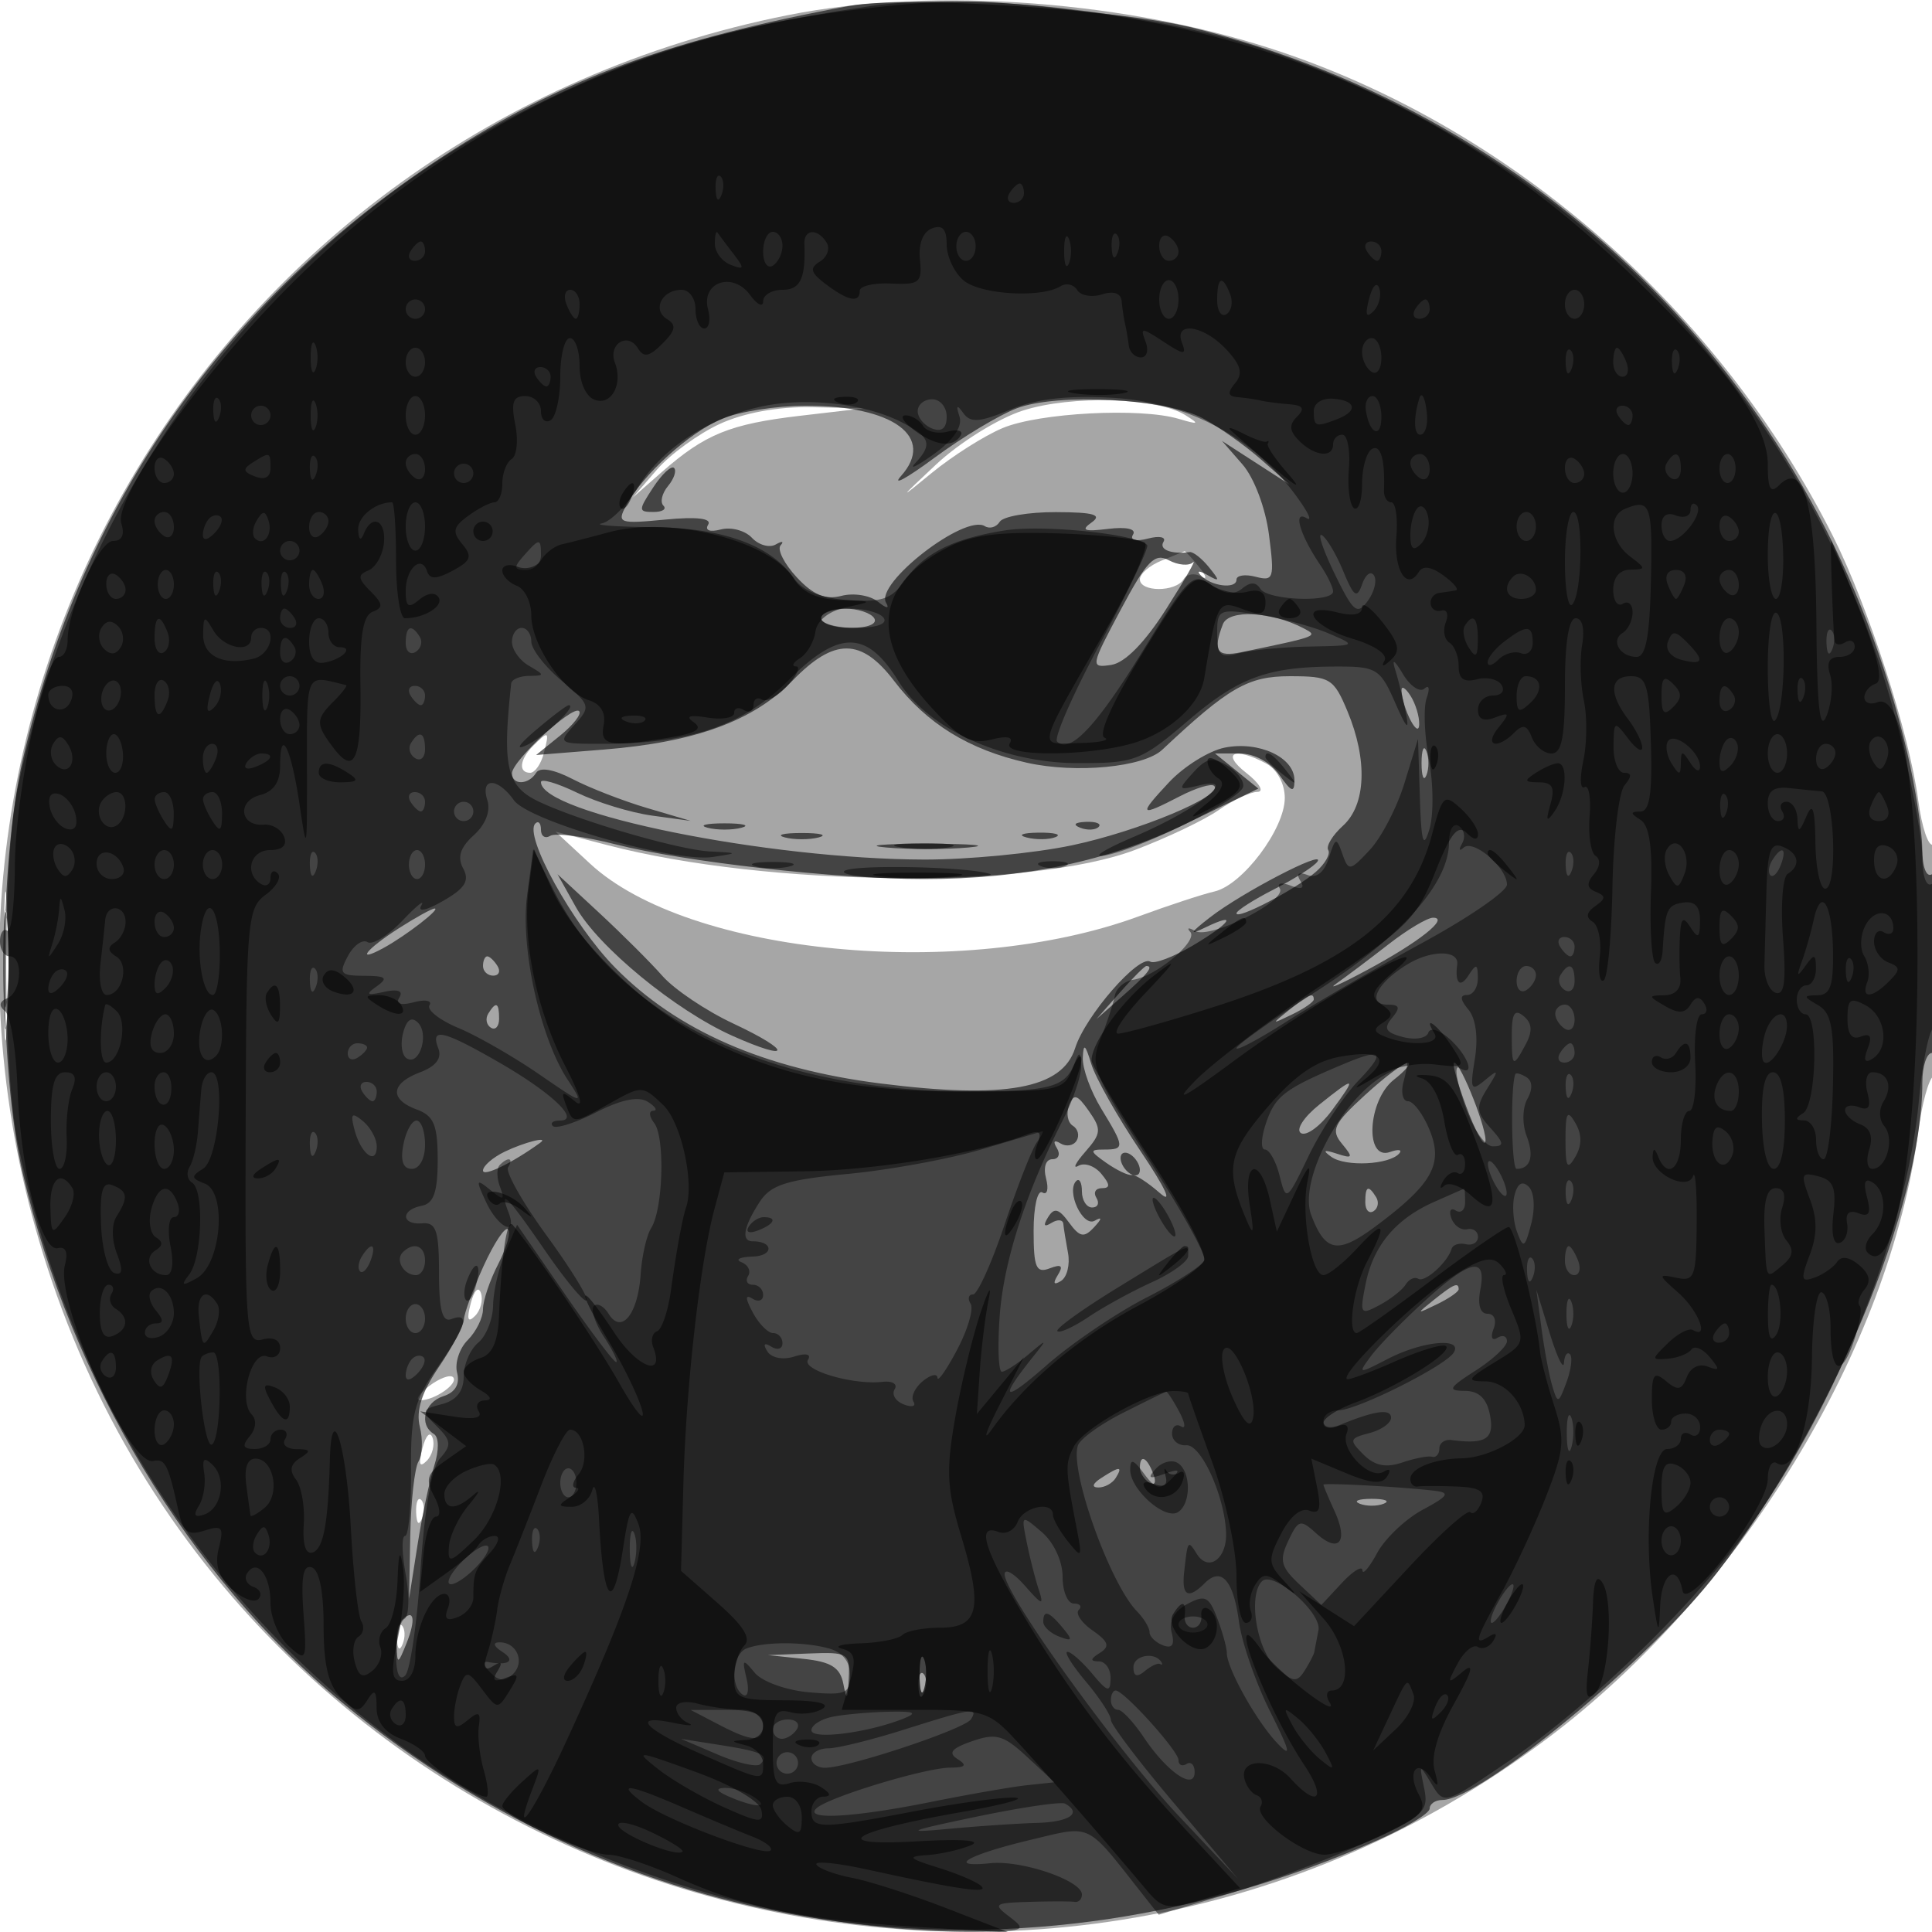 <svg xmlns="http://www.w3.org/2000/svg" width="200" height="200" fill="#000000"><path fill-opacity=".349" fill-rule="evenodd" d="M81.625 1.554C21.189 13.562-14.352 74.643 5.368 132.61c21.723 63.856 100.677 88.041 154.748 47.404 20.058-15.075 35.462-40.278 38.468-62.937.374-2.817 1.07-5.363 1.548-5.658.477-.296.868-5.937.868-12.537s-.393-11.757-.874-11.46c-.48.297-1.177-1.746-1.547-4.54-.918-6.919-5.172-20.107-8.833-27.382-11.719-23.286-32.851-41.873-56.913-50.057C117.093.09 96.765-1.454 81.625 1.554M105.891 42.5c-2.553.819-6.569 3.315-9 5.595-3.861 3.619-3.917 3.726-.464.885 2.16-1.776 5.48-3.879 7.378-4.672 3.781-1.58 14.239-2.128 18.195-.954 2.111.626 2.22.566.701-.384-2.931-1.832-11.791-2.08-16.81-.47M74.5 43.89c-2.2 1.015-5.123 3.143-6.496 4.728L65.507 51.5l2.997-2.628c4.492-3.939 7.056-4.982 14.354-5.834l6.642-.775-5.5-.11c-3.443-.068-6.996.581-9.5 1.737m45.75 14.141c-1.237.498-2.25 1.369-2.25 1.937 0 1.333 3.688 1.346 4.51.016.346-.559 1.16-.698 1.809-.308.673.403.59-.02-.191-.984-.755-.931-1.43-1.663-1.5-1.629s-1.141.471-2.378.968M55.2 77.2c-1.411 1.411-1.568 2.8-.317 2.8.486 0 1.119-.9 1.407-2 .61-2.334.514-2.404-1.09-.8M129 80c1.391 1.088 1.903 1.965 1.154 1.978-.74.012-2.54.858-4 1.881-1.46 1.022-5.354 2.877-8.654 4.124-10.816 4.083-37.968 3.838-54.618-.495l-5.382-1.4 3.593 3.325c10.194 9.436 38.538 12.156 56.784 5.448 3.093-1.137 6.62-2.295 7.838-2.574 2.912-.666 7.285-6.481 7.285-9.685 0-1.479-.804-2.962-1.934-3.567-3.287-1.759-4.703-1.098-2.066.965M.385 100c0 6.875.16 9.688.355 6.25.196-3.437.196-9.062 0-12.5-.195-3.437-.355-.625-.355 6.25m48.346 34.92c-.435 1.663-.305 2.054.437 1.312.582-.582.86-1.647.62-2.369-.25-.749-.703-.295-1.057 1.057m-4.304 8.559c-1.06.801-1.477 1.465-.927 1.474 1.486.024 4.026-1.761 3.398-2.388-.299-.3-1.411.112-2.471.914m-.696 6.441c-.435 1.663-.305 2.054.437 1.312.582-.582.86-1.647.62-2.369-.25-.749-.703-.295-1.057 1.057m-.652 6.663c.048 1.165.285 1.402.604.605.289-.722.253-1.585-.079-1.917s-.568.258-.525 1.312m-2 13c.048 1.165.285 1.402.604.605.289-.722.253-1.585-.079-1.917s-.568.258-.525 1.312"/><path fill-opacity=".59" fill-rule="evenodd" d="M88 .599C69.373 4.033 58.052 8.226 45.812 16.225 23.315 30.925 8.437 52.263 2.39 78.5c-2.561 11.113-2.572 32.078-.023 43 4.999 21.421 17.255 41.725 33.04 54.738 30.577 25.207 70.446 30.511 107.192 14.261 2.971-1.314 5.401-2.789 5.401-3.277 0-.489.589-.889 1.309-.889 3.926 0 21.579-14.606 28.46-23.546C189.557 147.47 199 124.904 199 112.053c0-1.679.45-3.053 1-3.053.597 0 1-3.853 1-9.559 0-6.118-.36-9.337-1-8.941-.589.364-1.006-.743-1.015-2.691-.008-1.82-.696-6.234-1.528-9.809-8.666-37.219-36.865-65.862-73.957-75.119C115.754.947 93.773-.465 88 .599m17.23 41.678c-1.798.686-5.623 2.987-8.5 5.115s-4.432 2.975-3.456 1.883C96.881 45.238 92.495 42 83.421 42c-3.017 0-6.933.612-8.703 1.36-3.402 1.438-8.19 5.784-9.908 8.995-.964 1.802-.714 1.89 4.047 1.433 3.269-.314 4.854-.129 4.453.52-.37.598.164.801 1.313.501 1.065-.279 2.512.11 3.216.864s1.816 1.064 2.471.689c.654-.376.879-.337.499.085s.366 1.908 1.658 3.301c1.704 1.838 2.978 2.369 4.639 1.935 1.259-.33 2.962-.056 3.784.609.875.707 1.222.753.838.111-1.191-1.989 8.134-9.224 10.224-7.933.5.309 1.192.105 1.538-.454.345-.559 2.964-1.009 5.819-1.001 3.926.012 4.826.273 3.691 1.071-1.153.812-.761.966 1.697.666 1.915-.234 2.955.002 2.594.586-.357.578.278.746 1.554.413 1.187-.311 1.906-.156 1.597.342-.494.8.811 1.309 2.712 1.057.36-.047 1.26.661 2 1.574 1.152 1.421 1.13 1.537-.154.808-.831-.473-1.153-.471-.721.003 1.05 1.154 3.721 1.491 3.721.47 0-.45.899-.583 1.997-.296 1.852.485 1.951.171 1.368-4.343-.359-2.779-1.537-5.907-2.747-7.294l-2.118-2.427 3.5 2.26 3.5 2.26-3-2.635c-1.65-1.449-4.346-3.354-5.992-4.233-3.836-2.05-15.026-2.641-19.278-1.02m-37.618 8.192C66.063 52.833 66.066 53 67.644 53c.929 0 1.393-.296 1.031-.658s-.147-1.273.476-2.024c.624-.752.906-1.595.627-1.873-.279-.279-1.253.632-2.166 2.024m48.408 12.645c-3.14 5.892-3.167 6.043-.993 5.719 1.428-.213 3.49-2.313 5.726-5.833 1.921-3.025 3.154-5.178 2.739-4.785s-1.54.294-2.5-.22c-1.463-.782-2.269.047-4.972 5.119M85 64c0 .55 1.377 1 3.059 1 1.785 0 2.802-.417 2.441-1-.34-.55-1.716-1-3.059-1S85 63.45 85 64m41.59.625c-1.061 2.766-.629 3.421 1.91 2.894 7.951-1.651 7.99-1.666 6.486-2.46-3.359-1.772-7.794-2.002-8.396-.434m-44.551 5.834c-4.04 4.169-10.07 6.374-19.506 7.133l-7.033.566 2.485-2.01c1.367-1.106 2.251-2.246 1.964-2.532-.661-.662-6.949 5.161-6.949 6.435 0 1.251 1.715 1.219 2.498-.047.384-.622 1.816-.373 3.809.661 1.756.912 5.218 2.256 7.693 2.986l4.5 1.327-4-.548c-2.2-.301-5.687-1.365-7.75-2.364S56 80.572 56 80.965c0 3.239 23.47 7.98 39.685 8.017 4.501.01 11.374-.653 15.272-1.473 6.907-1.453 15.743-5.143 14.733-6.152-.277-.278-1.874.204-3.547 1.069-4.215 2.18-4.351 2.009-1.137-1.432 1.545-1.654 4.145-3.274 5.779-3.601 3.537-.707 7.215 1.008 7.215 3.365 0 1.354-.308 1.248-1.557-.535-.917-1.311-2.605-2.223-4.11-2.223h-2.555l2.243 1.816 2.242 1.816-7.381 3.587C114.823 89.136 106.034 91 95.629 91c-8.995 0-24.794-1.781-31.915-3.597-3.182-.812-6.22-1.208-6.75-.881-.53.328-.964.044-.964-.63s-.263-.963-.584-.642c-1.228 1.229 3.879 10.455 8.253 14.908 6.421 6.538 15.46 10.484 27.493 12.004 12.912 1.631 18.803.559 20.136-3.662 1.051-3.328 6.585-9.69 7.784-8.95.42.26 2.374-.477 4.341-1.637 3.964-2.339 4.847-3.599 1.327-1.893-1.708.828-1.585.573.511-1.056 3.268-2.541 11.9-7.034 11.135-5.795-.293.473-2.301 1.762-4.464 2.866-2.163 1.103-3.932 2.233-3.932 2.511 0 .724 6.178-2.505 8.226-4.3.95-.832 1.523-1.843 1.274-2.246s.437-1.538 1.524-2.521c2.388-2.162 2.569-6.815.463-11.857-1.418-3.394-1.794-3.622-5.966-3.622-4.326 0-6.327 1.153-13.203 7.611-1.929 1.812-8.933 2.484-14.016 1.345-5.995-1.344-10.363-4.036-13.746-8.472-3.408-4.467-6.204-4.474-10.517-.025m63.047 1.041c.104 1.894 1.77 5.084 1.828 3.5.031-.825-.381-2.175-.914-3s-.945-1.05-.914-.5m2.072 7.5c0 1.375.227 1.938.504 1.25.278-.687.278-1.812 0-2.5-.277-.687-.504-.125-.504 1.25M73.25 85.689c.963.252 2.537.252 3.5 0 .963-.251.175-.457-1.75-.457s-2.713.206-1.75.457m38.563-.006c.721.289 1.584.253 1.916-.079s-.258-.568-1.312-.525c-1.165.048-1.402.285-.604.604M81.25 86.689c.963.252 2.537.252 3.5 0 .963-.251.175-.457-1.75-.457s-2.713.206-1.75.457m25.019.004c.973.254 2.323.237 3-.037s-.119-.481-1.769-.461-2.204.244-1.231.498M91.75 87.732c2.337.211 6.162.211 8.5 0 2.337-.21.425-.383-4.25-.383s-6.588.173-4.25.383M.365 100.5c.003 5.5.171 7.622.373 4.716.203-2.905.201-7.405-.004-10S.363 95 .365 100.5m59.243-6.61c2.294 4.11 10.314 10.705 16.225 13.343 6.147 2.743 6.213 1.599.073-1.277-2.798-1.31-6.094-3.524-7.325-4.919-1.23-1.396-4.179-4.337-6.551-6.537l-4.315-4zM41.25 96.115c-3.409 2.183-4.512 3.649-1.5 1.993 2.294-1.261 5.889-4.04 5.25-4.059-.275-.009-1.962.921-3.75 2.066m102.493 1.635c-1.943 1.513-4.367 3.337-5.388 4.054s.395.098 3.145-1.377c5.384-2.887 8.591-5.427 6.852-5.427-.592 0-2.666 1.237-4.609 2.75M50 100c0 .55.477 1 1.059 1s.781-.45.441-1-.816-1-1.059-1-.441.45-.441 1m65.924 2.75-2.424 2.75 2.75-2.424c2.57-2.266 3.209-3.076 2.424-3.076-.179 0-1.416 1.237-2.75 2.75m17.517 1.805c-1.864 1.494-1.852 1.512.309.465 1.238-.6 2.25-1.3 2.25-1.555 0-.765-.519-.544-2.559 1.09m-82.898.376c-.317.512-.193 1.167.274 1.456s.85-.13.85-.931c0-1.686-.316-1.833-1.124-.525m61.547 4.569c-.046 1.1.816 3.473 1.914 5.274 2.43 3.986 2.445 4.226.273 4.226-1.509 0-1.478.171.25 1.382 1.085.759 2.263 1.322 2.618 1.25s1.667.768 2.917 1.868c1.39 1.224.608-.472-2.014-4.37-2.357-3.503-4.643-7.553-5.081-9-.618-2.043-.813-2.184-.877-.63m29.182 3.89c-3.224 2.954-3.525 3.6-2.344 5.023 1.184 1.427 1.116 1.555-.537 1.016-1.361-.445-1.52-.352-.568.331 1.457 1.044 5.97.824 7.015-.341.364-.406-.058-.481-.938-.167-2.656.947-2.323-5.35.395-7.48 1.213-.95 1.861-1.738 1.44-1.75-.42-.012-2.429 1.503-4.463 3.368m10.51 1.159c.927 2.502 1.816 4.157 1.975 3.679.321-.963-2.525-8.228-3.223-8.228-.241 0 .32 2.047 1.248 4.549m-15.198-.206c-1.618 1.294-2.468 2.611-1.909 2.956.554.342 1.992-.71 3.196-2.338 2.637-3.567 2.488-3.638-1.287-.618m-25.916.08c-.319.832-.143 1.783.392 2.114s.709 1.027.387 1.548-1.074.646-1.671.277c-.647-.401-.797-.206-.371.483.392.635.184 1.155-.463 1.155-.683 0-.956.838-.652 2.001.288 1.101.115 1.75-.383 1.441-.499-.308-.907 1.477-.907 3.968 0 3.812.263 4.426 1.664 3.889 1.208-.464 1.44-.276.846.686-.542.875-.432 1.085.322.619.627-.388.955-1.695.728-2.904-.226-1.21-.445-2.564-.486-3.009s-.594-.488-1.229-.096c-.763.472-.88.271-.347-.592.63-1.019 1.104-.9 2.158.542 1.123 1.535 1.562 1.621 2.598.505.839-.905.862-1.128.068-.682-1.232.691-2.974-3.05-1.913-4.11.325-.325.591.159.591 1.075 0 .917.477 1.667 1.059 1.667s.781-.45.441-1-.086-1 .563-1c.885 0 .871-.375-.054-1.489-.68-.819-1.747-1.192-2.372-.828-.625.363-.305-.289.713-1.45 1.658-1.892 1.697-2.328.374-4.217-1.213-1.732-1.579-1.837-2.056-.593M52.25 119.22c-1.237.597-2.25 1.477-2.25 1.956 0 .689 3.056-.795 5.917-2.873.998-.726-1.617-.071-3.667.917m63.75.662c0 .55.45 1.278 1 1.618s1 .168 1-.382-.45-1.278-1-1.618-1-.168-1 .382m25.333 4.574c0 .801.383 1.22.85.931s.591-.944.274-1.456c-.808-1.308-1.124-1.161-1.124.525m-91.293 6.645c-1.098 2.419-2.006 4.899-2.018 5.509s-1.179 2.816-2.593 4.899c-1.772 2.612-2.384 4.534-1.969 6.186.33 1.318.271 2.932-.133 3.586s-.79 4.12-.857 7.704l-.122 6.515.863-5.5c.474-3.025 1.256-6.736 1.737-8.246.515-1.616.5-2.977-.036-3.309-1.576-.973-.993-3.284.985-3.912 1.228-.39 1.73-1.243 1.423-2.419-.262-.999.235-2.526 1.102-3.393.868-.868 1.578-2.308 1.578-3.199 0-.892.708-2.991 1.574-4.665.865-1.673 1.323-3.293 1.018-3.599-.306-.306-1.455 1.424-2.552 3.843m98.401 3.454c-1.864 1.494-1.852 1.512.309.465 1.238-.6 2.25-1.3 2.25-1.555 0-.765-.519-.544-2.559 1.09M118 151.941c0 .518.445 1.216.989 1.552.566.35.734-.051.393-.941-.665-1.732-1.382-2.049-1.382-.611M114 153c-.901.582-1.025.975-.309.985.655.008 1.469-.435 1.809-.985.767-1.242.421-1.242-1.5 0m26.75 2.662c.688.278 1.813.278 2.5 0 .688-.277.125-.504-1.25-.504s-1.937.227-1.25.504m-99.083 12.005c-.367.366-.638 1.604-.604 2.75.059 1.915.141 1.89 1.022-.312.979-2.448.776-3.633-.418-2.438m41.521 4.058c2.839.299 3.786.893 4.114 2.582.352 1.811.449 1.714.562-.557.129-2.614-.074-2.742-4.114-2.582l-4.25.168zm11.891 2.858c.048 1.165.285 1.402.604.605.289-.722.253-1.585-.079-1.917s-.568.258-.525 1.312"/><path fill-opacity=".456" fill-rule="evenodd" d="M90 .648C74.17 3.025 65.767 5.582 53.991 11.603 27.431 25.183 8.42 50.667 1.85 81.5c-1.625 7.622-1.609 29.157.027 37 5.417 25.974 19.538 47.933 40.366 62.772 16.461 11.728 38.712 18.811 58.731 18.696 5.077-.029 5.368-.151 3.585-1.5-1.817-1.374-1.689-1.476 2-1.586 2.167-.066 4.278-.066 4.691 0 .412.065.75-.277.75-.761 0-1.444-6.23-3.575-9.477-3.241-4.667.48-2.375-.858 4.127-2.41 6.445-1.538 5.71-1.884 11.445 5.385l1.857 2.354 7.274-2.177c4.001-1.197 10.304-3.558 14.008-5.245 6.207-2.828 6.691-3.272 6.193-5.678-.528-2.543-.508-2.554.766-.435 1.303 2.167 1.328 2.159 7.807-2.241 8.319-5.65 18.617-15.551 24.559-23.612 9.351-12.685 16.812-31.208 18.084-44.894.358-3.845 1.034-7.227 1.504-7.518.469-.29.853-3.902.853-8.027 0-4.745-.367-7.273-1-6.882-.592.366-1-.78-1-2.813 0-1.887-1.125-7.876-2.501-13.309-8.296-32.772-32.564-58.931-64.999-70.064C119.722 1.271 100.352-.907 90 .648M78.589 42.134c-5.434 1.253-10.112 4.358-12.58 8.351-1.15 1.861-2.824 3.526-3.72 3.7-.896.173 1.485.347 5.291.387 7.303.075 12.21 1.862 14.639 5.33.881 1.258 2.788 2.018 5.567 2.218 3.429.248 4.519-.111 5.772-1.899 2.06-2.941 5.011-4.441 10.442-5.308 3.933-.628 13.607.361 14.755 1.509.224.224-1.931 4.744-4.788 10.045-2.858 5.3-4.898 9.936-4.533 10.3 1.331 1.331 4.103-1.618 8.96-9.533 4.67-7.609 5.088-8.01 6.969-6.692 1.388.972 2.377 1.089 3.23.381.838-.696 1.435-.686 1.877.028.743 1.203 7.53 1.448 7.53.272 0-.428-.6-1.666-1.334-2.75-2.106-3.116-2.86-5.708-1.405-4.83.682.41.064-.804-1.371-2.698-4.435-5.853-11.143-9.337-18.811-9.771-4.615-.26-7.853.123-10.546 1.248-3.107 1.298-4.071 1.368-4.804.351-.672-.932-.78-.838-.404.349.329 1.039-.624 2.437-2.656 3.892-1.743 1.25-2.606 1.668-1.919.929 1.831-1.967 1.562-2.734-1.5-4.278-3.858-1.946-10.057-2.593-14.661-1.531M95 42.56c0 .674.675 1.485 1.5 1.802.991.38 1.5-.036 1.5-1.227 0-.991-.675-1.802-1.5-1.802s-1.5.552-1.5 1.227m43.153 16.818c1.944 4.001 2.341 4.329 3.434 2.834.68-.929.973-2.115.652-2.635s-.874-.119-1.228.89c-.54 1.542-.854 1.327-1.957-1.337-.723-1.745-1.716-3.421-2.207-3.724s.097 1.484 1.306 3.972m-83.942-1.84c-1.066 1.208-1.022 1.462.25 1.462.846 0 1.539-.675 1.539-1.5 0-1.824-.15-1.82-1.789.038M85 64c0 .55 1.602 1 3.559 1 2.118 0 3.309-.405 2.941-1-.34-.55-1.941-1-3.559-1S85 63.45 85 64m41 1.605c0 2.238.334 2.539 2.25 2.025 1.238-.331 4.5-.646 7.25-.698 4.986-.095 4.992-.099 2-1.378-1.65-.705-4.912-1.574-7.25-1.93-4.086-.623-4.25-.546-4.25 1.981m-84 .954c0 .857.457 1.276 1.016.931.559-.346.758-1.047.441-1.559C42.6 64.544 42 64.802 42 66.559m11-.109c0 .798.788 1.909 1.75 2.47 1.667.971 1.667 1.021 0 1.05-.962.016-1.787.368-1.831.78-.944 8.717-.483 10.661 2.908 12.256 4.306 2.026 14.422 4.966 17.673 5.136 2.957.155 2.961.164.297.57-3.969.605-19.05-3.697-20.604-5.878-1.688-2.37-3.498-2.371-2.746-.002.358 1.13-.179 2.52-1.401 3.626-1.408 1.275-1.725 2.272-1.097 3.447.68 1.27.197 2.049-2.079 3.355-1.744 1.001-2.671 1.195-2.253.47.39-.676-.49.033-1.958 1.576s-3.093 2.544-3.613 2.222c-.52-.321-1.434.329-2.031 1.444-.969 1.811-.787 2.03 1.7 2.043 2.249.013 2.496.222 1.285 1.087-1.205.861-1.057.974.751.578 1.434-.314 2.013-.107 1.594.571-.421.682.117.861 1.5.5 1.187-.311 1.914-.17 1.616.312s1.047 1.54 2.988 2.351 5.671 2.947 8.29 4.746c4.736 3.254 4.752 3.257 3.005.582-2.851-4.367-4.891-13.665-4.179-19.042l.636-4.8 2.029 4.101c6.58 13.299 22.483 21.023 43.204 20.984 8.34-.016 9.867-.437 10.837-2.985.448-1.176.588-1.113.65.29.043.984-.801 3.516-1.878 5.625-3.863 7.573-6.156 14.683-6.556 20.335-.225 3.162-.124 5.75.224 5.75.347 0 1.567-.787 2.71-1.75 2.028-1.707 2.04-1.701.481.25-3.572 4.471-3.054 4.776 1.432.841 2.608-2.288 7.279-5.452 10.381-7.031 3.101-1.579 5.787-3.316 5.968-3.86.181-.543-2.429-5.255-5.802-10.469-5.779-8.937-6.062-9.653-4.936-12.481.657-1.65 1.313-3.638 1.458-4.417s1.002-1.525 1.905-1.658c2.374-.348 6.752-4.018 5.908-4.953-.394-.436-.169-.478.5-.095 1.547.889 9.553-3.133 8.767-4.404-.336-.543.148-.668 1.129-.292 1.157.444 1.483.281 1-.5-.458-.741-.19-.956.746-.597s1.727-.276 2.2-1.762c.68-2.141.79-2.174 1.407-.418.636 1.811.777 1.789 2.845-.431 1.197-1.284 2.807-4.391 3.579-6.904l1.403-4.569.19 6c.15 4.739.359 5.442.992 3.344.442-1.461.417-4.723-.055-7.248s-.575-5.38-.229-6.344.243-1.4-.229-.971c-.471.43-1.474-.245-2.228-1.5-.901-1.499-1.175-1.649-.798-.438.316 1.013.813 3.038 1.105 4.5.38 1.896.062 1.583-1.111-1.093-1.529-3.491-1.938-3.75-5.911-3.75-7.259 0-10.218 1.069-15.542 5.614C118.1 78.775 117.517 79 111.615 79c-7.776 0-15.549-3.539-18.594-8.466-3.283-5.312-6.151-5.352-11.346-.157C76.932 75.121 71.433 77 62.296 77c-4.513 0-4.57-.039-2.83-1.963 1.717-1.897 1.672-2.05-1.345-4.589C56.405 69.004 55 67.187 55 66.411S54.55 65 54 65s-1 .653-1 1.45m136.079.133c.048 1.165.285 1.402.604.605.289-.722.253-1.585-.079-1.917s-.568.258-.525 1.312M42.5 72c.34.55.816 1 1.059 1s.441-.45.441-1-.477-1-1.059-1-.781.45-.441 1m13 3.558c-1.864 1.583-2.212 2.17-.918 1.549 1.859-.891 5.23-4.115 4.29-4.102-.204.003-1.722 1.151-3.372 2.553m-12.957 1.373c-.317.512-.118 1.213.441 1.559S44 78.416 44 77.559c0-1.757-.6-2.015-1.457-.628m80.969 3.056c-1.617 1.787-1.587 1.848.646 1.312 4.302-1.031-.218 2.531-6.735 5.307-3.258 1.388-4.573 2.256-2.923 1.929 3.772-.749 13.729-5.697 14.173-7.043.183-.554-.522-1.541-1.566-2.193-1.559-.973-2.203-.85-3.595.688M131 78.378c0 .207.787.995 1.75 1.75 1.586 1.243 1.621 1.208.378-.378-1.307-1.666-2.128-2.195-2.128-1.372M42.5 83c.34.55.816 1 1.059 1s.441-.45.441-1-.477-1-1.059-1-.781.45-.441 1m4.5 1c0 .55.45 1 1 1s1-.45 1-1-.45-1-1-1-1 .45-1 1m103 3.209c0 4.203-4.862 9.69-13.557 15.299-4.644 2.996-8.443 5.696-8.443 6s2.363-.954 5.25-2.796c2.887-1.843 9.188-5.493 14-8.112 4.813-2.619 8.75-5.331 8.75-6.026 0-1.768-3.486-4.738-4.491-3.826-.457.414-.525.221-.153-.429.372-.649.219-1.463-.34-1.809-.577-.357-1.016.377-1.016 1.699m-56.736.509c1.52.229 3.77.223 5-.014s-.014-.425-2.764-.418-3.756.202-2.236.432m-61.185 1.865c.048 1.165.285 1.402.604.605.289-.722.253-1.585-.079-1.917s-.568.258-.525 1.312m10.254-.083c0 .825.375 1.5.834 1.5s.833-.675.833-1.5-.375-1.5-.833-1.5c-.459 0-.834.675-.834 1.5m119.746.083c.048 1.165.285 1.402.604.605.289-.722.253-1.585-.079-1.917s-.568.258-.525 1.312m21.38-.516c-.363.586-.445 1.281-.183 1.543s.743-.218 1.069-1.067c.676-1.762.1-2.072-.886-.476m-105.209.622c.963.252 2.537.252 3.5 0 .963-.251.175-.457-1.75-.457s-2.713.206-1.75.457m9.123.516c-.27.437 3.248.759 7.818.716s7.859-.24 7.309-.438c-2.206-.791-14.668-1.02-15.127-.278m20.377-.543c.688.278 1.813.278 2.5 0 .688-.277.125-.504-1.25-.504s-1.937.227-1.25.504M.343 99.5c.003 4.4.179 6.076.39 3.724s.209-5.952-.006-8S.339 95.1.343 99.5M161.5 98c.34.55.816 1 1.059 1s.441-.45.441-1-.477-1-1.059-1-.781.45-.441 1m-15.791 1.82c-3.176 1.927-4.284 4.18-2.055 4.18 1.238 0 1.337.306.447 1.378-.904 1.089-.668 1.503 1.128 1.974 1.249.328 2.43.131 2.625-.439.203-.593 1.162-.303 2.25.681 1.938 1.754 2.661 3.997.947 2.938-.521-.323-.28 1.376.538 3.774.848 2.491 2.115 4.361 2.952 4.361 1.204 0 1.16-.34-.242-1.89-1.483-1.638-1.529-2.18-.344-4.083 1.234-1.981 1.21-2.065-.245-.863-1.442 1.192-1.55.958-1.031-2.241.357-2.201.099-4.152-.672-5.082-.862-1.038-.902-1.508-.129-1.508.617 0 1.115-.787 1.107-1.75-.013-1.496-.157-1.532-.985-.25-.854 1.321-1.405.767-1.15-1.155.2-1.511-2.669-1.525-5.141-.025m-113.63 1.763c.048 1.165.285 1.402.604.605.289-.722.253-1.585-.079-1.917s-.568.258-.525 1.312M157 101.559c0 .857.45 1.281 1 .941s1-1.041 1-1.559-.45-.941-1-.941-1 .702-1 1.559m4.543-.628c-.317.512-.118 1.213.441 1.559s1.016-.074 1.016-.931c0-1.757-.6-2.015-1.457-.628m-5.043 6.154c0 3.436.109 3.513 1.444 1.02.723-1.351.661-2.188-.215-2.915-.924-.767-1.229-.297-1.229 1.895m4.5-2.144c0 .518.45 1.219 1 1.559s1-.084 1-.941-.45-1.559-1-1.559-1 .423-1 .941m-119.272 1.992c-.297 1.136-.129 2.319.373 2.629 1.312.812 2.358-2.503 1.166-3.695q-.999-.997-1.539 1.066m3.646 1.599c.391 1.018-.244 1.848-1.893 2.475-3.053 1.161-3.192 2.795-.327 3.854 1.76.651 2.154 1.605 2.155 5.218 0 3.317-.413 4.502-1.654 4.744-2.194.429-2.137 1.994.066 1.816 1.428-.115 1.722.76 1.725 5.132.003 3.859.346 5.139 1.279 4.781 1.978-.759 1.524.795-1.475 5.048-2.361 3.348-2.743 4.856-2.703 10.65.025 3.713-.252 6.75-.616 6.75s-.332 1.81.073 4.022c.404 2.211.344 4.263-.134 4.559-.479.295-.87 1.95-.87 3.678 0 1.973.351 2.788.943 2.191.519-.523 1.236-5.45 1.592-10.95.408-6.292 1.163-10.577 2.036-11.556 1.191-1.336 1.144-1.801-.336-3.28-1.631-1.631-1.603-1.755.521-2.31 1.491-.39 2.244-1.346 2.244-2.848 0-1.244.675-2.821 1.5-3.506s1.52-2.427 1.545-3.872c.025-1.446.594-3.913 1.265-5.483l1.219-2.854 4.899 7.104c2.694 3.908 5.102 7.105 5.35 7.105.249 0-.311-1.164-1.243-2.587-.932-1.422-1.409-2.872-1.061-3.221s1.042.024 1.539.829c1.325 2.144 3.032.019 3.308-4.118.125-1.872.615-4.022 1.09-4.779 1.237-1.972 1.447-9.397.308-10.874-.53-.687-.571-1.257-.091-1.265.479-.009.225-.425-.565-.925-.957-.605-2.745-.243-5.347 1.085-2.15 1.097-4.166 1.738-4.48 1.425-.313-.314.011-.57.72-.57 2.206 0-.837-2.891-6.407-6.085-5.728-3.286-7.016-3.574-6.175-1.383m-9.374.527c0 .582.45.781 1 .441s1-.816 1-1.059-.45-.441-1-.441-1 .477-1 1.059M161.5 109c-.34.55-.141 1 .441 1s1.059-.45 1.059-1-.198-1-.441-1-.719.45-1.059 1m-22.5 1.188c-5.981 2.517-6.958 3.254-7.9 5.955-.548 1.572-.618 2.857-.156 2.857s1.148 1.23 1.525 2.734c.674 2.682.73 2.643 3.015-2.097 1.28-2.657 3.579-6.137 5.109-7.734 2.922-3.05 2.544-3.457-1.593-1.715m4.334 1.097c-4.514 2.532-8.934 10.963-7.598 14.493 1.466 3.871 2.751 4.089 6.707 1.14 5.85-4.362 7-6.435 5.533-9.976-.67-1.618-1.667-2.942-2.214-2.942s-.76-.9-.472-2c.287-1.1.452-1.984.366-1.965-.086.02-1.131.582-2.322 1.25m13.535-.094c-.519 1.221-.409 9.809.125 9.809 1.444 0 1.842-1.302 1.042-3.405-.469-1.234-.436-2.916.076-3.831.572-1.021.535-1.864-.1-2.256-.556-.344-1.071-.487-1.143-.317m5.21 1.392c.048 1.165.285 1.402.604.605.289-.722.253-1.585-.079-1.917s-.568.258-.525 1.312M37.5 113c.34.55.816 1 1.059 1s.441-.45.441-1-.477-1-1.059-1-.781.45-.441 1m-.801 3.958c.655 2.502 2.301 3.735 2.301 1.723 0-.79-.64-1.967-1.421-2.616-1.167-.968-1.325-.808-.88.893M162.061 118c0 2.855.188 3.178 1.019 1.75.692-1.189.692-2.311 0-3.5-.831-1.428-1.019-1.105-1.019 1.75m-120.306.5c-.32 1.676-.029 2.5.884 2.5.785 0 1.361-1.058 1.361-2.5 0-1.375-.398-2.5-.883-2.5-.486 0-1.099 1.125-1.362 2.5m-9.676.083c.048 1.165.285 1.402.604.605.289-.722.253-1.585-.079-1.917s-.568.258-.525 1.312m69.421.431c-3.3.977-9.473 2.106-13.718 2.508-6.286.595-7.976 1.125-9.109 2.854-1.698 2.592-1.979 4.124-.756 4.124 2.182 0 2.182 1.508 0 1.579-1.33.043-1.852.307-1.161.585.691.279 1.002.918.691 1.421s-.088.915.494.915 1.059.477 1.059 1.059-.495.753-1.1.379c-.773-.477-.762-.049.035 1.441.625 1.167 1.57 2.121 2.1 2.121.531 0 .965.477.965 1.059s-.52.738-1.155.346c-.729-.451-.882-.274-.415.481.423.685 1.609.919 2.779.548 1.232-.391 1.8-.258 1.432.337-.654 1.059 4.656 2.625 7.718 2.277 1.023-.116 1.588.229 1.256.766s.092 1.243.943 1.57c.85.326 1.302.199 1.005-.282-.298-.482.129-1.431.948-2.111s1.509-.843 1.533-.363c.025.479.942-.829 2.04-2.909s1.726-4.217 1.397-4.75c-.33-.533-.219-.969.246-.969s1.938-3.262 3.274-7.25c1.335-3.987 2.837-7.812 3.336-8.5s.74-1.197.535-1.132-3.072.918-6.372 1.896m-49.764 1.584c-.329.329-.32 1.341.02 2.25.53 1.415.385 1.462-1.009.329-1.469-1.194-1.512-1.073-.437 1.242 1.253 2.701 3.318 3.659 2.328 1.081-1.009-2.629-.069-1.642 3.836 4.027 2.093 3.039 4.003 5.33 4.243 5.089s-1.607-3.245-4.105-6.678-4.306-6.624-4.018-7.09c.601-.973.031-1.139-.858-.25m102.295-.098c0 .55.436 1.675.969 2.5s.969 1.05.969.5-.436-1.675-.969-2.5-.969-1.05-.969-.5m2.758 3.2c-.264 1.008-.151 2.725.251 3.816.656 1.78.807 1.694 1.472-.839.421-1.601.312-3.253-.251-3.816-.657-.657-1.155-.374-1.472.839m5.29-.117c.048 1.165.285 1.402.604.605.289-.722.253-1.585-.079-1.917s-.568.258-.525 1.312m-13.579.82c-4.023 1.775-6.339 4.543-7.136 8.527-.622 3.109-.54 3.234 1.432 2.179 1.151-.616 2.374-1.575 2.717-2.131.344-.556.932-.826 1.306-.599.687.415 3.028-1.689 3.452-3.103.126-.419.792-.633 1.479-.475s1.25-.183 1.25-.757-.506-.932-1.125-.794-1.352-.375-1.63-1.139-.071-1.122.459-.794c.529.327.963-.06.963-.861s-.038-1.438-.084-1.417c-.046.022-1.433.635-3.083 1.364M120 126c.589 1.1 1.295 2 1.57 2s.019-.9-.57-2-1.295-2-1.57-2-.019.9.57 2m-42.493.989c-.35.566.051.734.941.393 1.732-.665 2.049-1.382.611-1.382-.518 0-1.216.445-1.552.989m-40.048 3.078c-.363.586-.445 1.281-.183 1.543s.743-.218 1.069-1.067c.676-1.762.1-2.072-.886-.476m4.235-.428c-.799.799.104 2.361 1.365 2.361.518 0 .941-.675.941-1.5 0-1.546-1.18-1.987-2.306-.861m74.077 3.616c-3.701 2.266-6.54 4.31-6.308 4.542.232.231 1.685-.43 3.229-1.471 1.545-1.04 4.496-2.657 6.558-3.593 2.063-.935 3.75-2.158 3.75-2.717 0-1.287.608-1.56-7.229 3.239M162 130.5c0 .825.436 1.5.969 1.5s.709-.675.393-1.5c-.317-.825-.753-1.5-.969-1.5s-.393.675-.393 1.5m-3.921 1.083c.048 1.165.285 1.402.604.605.289-.722.253-1.585-.079-1.917s-.568.258-.525 1.312m-109.734.96c-.326.849-.369 1.767-.096 2.04.274.273.737-.422 1.03-1.543.624-2.383-.069-2.751-.934-.497m99.057 2.21c-2.254 2.061-4.729 4.604-5.5 5.652-1.362 1.85-1.311 1.857 1.798.25 3.549-1.835 7.774-2.231 6.788-.636-.854 1.382-10.046 5.981-11.955 5.981-.843 0-1.533.498-1.533 1.107 0 .662.703.817 1.75.387 3.563-1.467 5.25-1.701 5.25-.727 0 .55-1.01 1.264-2.244 1.587-2.076.542-2.122.709-.612 2.219 1.16 1.159 2.317 1.4 3.994.832 1.299-.441 2.7-.712 3.112-.603s.75-.272.75-.846.563-.971 1.25-.881c3.566.463 4.465-.116 3.995-2.575-.331-1.728-1.137-2.505-2.612-2.517-1.827-.014-1.667-.315 1.117-2.098 1.787-1.145 3.25-2.514 3.25-3.042 0-.529-.445-.686-.989-.35-.566.35-.734-.051-.393-.941.339-.882.067-1.552-.628-1.552-.766 0-1.044-.935-.745-2.5.67-3.506-1.04-3.14-5.843 1.253m12.171 2.747c.294 2.2.798 4.893 1.122 5.984.552 1.861.642 1.836 1.468-.396.484-1.308.645-2.613.358-2.9-.286-.287-.565.116-.619.895-.054.78-.72-.608-1.48-3.083l-1.382-4.5zm2.585-1.5c0 1.375.227 1.938.504 1.25.278-.687.278-1.812 0-2.5-.277-.687-.504-.125-.504 1.25M42 136.5c0 .825.45 1.5 1 1.5s1-.675 1-1.5-.45-1.5-1-1.5-1 .675-1 1.5m.667 4.167c-.367.366-.667 1.131-.667 1.7 0 .626.466.567 1.183-.15.651-.651.951-1.416.667-1.7s-.817-.217-1.183.15m73.622 5.573c-2.317 1.164-4.427 2.678-4.69 3.364-.941 2.451 3.265 14.295 6.113 17.217.708.727 1.288 1.692 1.288 2.143 0 .452.624 1.061 1.387 1.354.957.368 1.238-.037.906-1.307-.308-1.177.276-2.245 1.622-2.966 1.833-.98 2.232-.79 3.094 1.48.545 1.433.991 3.048.991 3.59 0 1.567 3.031 7.004 5.18 9.291 1.562 1.664 1.415.991-.717-3.272-1.476-2.951-2.92-7.124-3.209-9.274-.575-4.29-1.824-5.69-3.541-3.973-1.708 1.708-2.403 1.336-2.129-1.137.371-3.35.378-3.359 1.32-1.872 1.193 1.885 3.113.495 3.02-2.187-.132-3.795-2.583-9.196-4.121-9.08-.808.061-1.47-.481-1.47-1.206 0-.724.42-1.058.933-.74.514.317.423-.378-.201-1.544-.625-1.167-1.232-2.093-1.35-2.059s-2.11 1.014-4.426 2.178m45.906 2.26c.02 1.65.244 2.204.498 1.231s.237-2.323-.037-3-.481.119-.461 1.769M117 152.154c0 2.033 3.587 5.219 4.937 4.385 1.386-.857 1.37-4.231-.024-5.093-.598-.369-1.611-.105-2.25.588-.916.993-.738 1.11.837.554 1.651-.583 1.77-.478.683.603s-1.569.969-2.75-.632c-1.113-1.508-1.433-1.598-1.433-.405M58 153.5c0 .825.375 1.5.833 1.5.459 0 .834-.675.834-1.5s-.375-1.5-.834-1.5-.833.675-.833 1.5m79 .196c0 .115.523 1.358 1.162 2.761 1.449 3.179.429 4.388-1.913 2.269-1.63-1.476-1.847-1.417-2.884.78-.951 2.016-.777 2.697 1.15 4.508l2.27 2.133 2.108-2.262c1.159-1.244 2.125-1.84 2.147-1.324.022.517.708-.293 1.525-1.798s2.937-3.518 4.71-4.472c2.676-1.439 2.885-1.774 1.225-1.97-3.449-.408-11.5-.845-11.5-.625m-30.718 5.937c.318 1.577.872 3.767 1.232 4.867.574 1.757.4 1.713-1.43-.361-1.146-1.298-2.084-1.825-2.084-1.17 0 2.077 11.673 18.275 18.038 25.031l6.123 6.5-6.581-7.782c-3.619-4.28-6.58-8.183-6.58-8.673s-1.165-2.276-2.589-3.968-2.283-3.077-1.91-3.077 1.523 1.012 2.555 2.25c1.605 1.924 1.882 1.996 1.911.5.018-.963-.529-1.757-1.217-1.765-.923-.012-.897-.24.102-.872 1.071-.679.916-1.162-.744-2.325-1.152-.807-1.798-1.765-1.435-2.128s.135-.66-.506-.66c-.642 0-1.167-1.25-1.167-2.778 0-1.604-.908-3.555-2.148-4.617-2.135-1.828-2.145-1.821-1.57 1.028m-51.203-.05c.048 1.165.285 1.402.604.605.289-.722.253-1.585-.079-1.917s-.568.258-.525 1.312m10.116.917c.02 1.65.244 2.204.498 1.231s.237-2.323-.037-3-.481.119-.461 1.769M47.5 162c-.995 1.1-1.36 2-.81 2s1.815-.9 2.81-2 1.36-2 .81-2-1.815.9-2.81 2m83.137 1.696c-1.453 1.454-.55 7.073 1.424 8.859 1.764 1.597 2.194 1.655 2.985.405.508-.803.965-1.685 1.015-1.96.051-.275.242-1.285.426-2.245.351-1.829-4.707-6.202-5.85-5.059M155 166c-.589 1.1-.845 2-.57 2s.981-.9 1.57-2 .845-2 .57-2-.981.9-1.57 2m-47 1.893c0 .491.739 1.176 1.641 1.523 1.373.527 1.435.38.378-.893-1.44-1.735-2.019-1.916-2.019-.63m14 .274c0 .458.675.833 1.5.833s1.5-.375 1.5-.833c0-.459-.675-.834-1.5-.834s-1.5.375-1.5.834M52 171c1.426.921.659 1.457-1.5 1.047-.55-.104-.437.382.25 1.082.918.933 1.546.975 2.363.158 1.26-1.26.376-3.295-1.422-3.272-.716.01-.592.403.309.985m25.25-.338c-1.443.583-1.685 3.951-.343 4.78.498.309.667-.452.375-1.691-.479-2.028-.396-2.087.843-.592.762.92 3.269 1.823 5.625 2.027 3.801.328 4.25.139 4.25-1.793 0-1.394-.797-2.373-2.25-2.763-2.626-.704-6.715-.688-8.5.032m17.945 2.838c.02 1.65.244 2.204.498 1.231s.237-2.323-.037-3-.481.119-.461 1.769m22.138-.903c0 .937.372 1.062 1.176.396.646-.537 1.359-.867 1.583-.734.224.132.282.04.129-.205-.691-1.103-2.888-.69-2.888.543M115 176c0 .55.338 1.001.75 1.003.412.001 1.612 1.29 2.666 2.863 2.408 3.594 5.251 5.534 5.251 3.582 0-.748-.375-1.128-.834-.845s-.833.105-.833-.396c0-.95-5.651-7.207-6.509-7.207-.27 0-.491.45-.491 1m-40.636 2.506c3.611 1.883 4.636 1.882 4.636-.006 0-1.068-1.081-1.498-3.75-1.494l-3.75.006zm11.886-.8c-1.237.238-2.25.872-2.25 1.409 0 1.007 5.791.279 9.5-1.194 1.542-.612 1.199-.778-1.5-.721-1.925.04-4.513.267-5.75.506m7.25 1.372c-3.3 1.042-6.787 1.901-7.75 1.908-.963.008-1.75.464-1.75 1.014s.628 1 1.395 1c2.426 0 14.494-4.012 15.122-5.027.779-1.26.164-1.164-7.017 1.105M80 179c0 .55.423 1 .941 1s1.219-.45 1.559-1-.084-1-.941-1-1.559.45-1.559 1m20.637 1.246c-2.144.746-2.521 1.213-1.5 1.86 1.013.642.815.867-.772.879-2.579.018-12.486 3.018-13.815 4.183-1.451 1.271 3.696 1.001 11.742-.616 3.964-.797 8.481-1.585 10.037-1.75l2.829-.302-2.829-2.625c-2.436-2.261-3.227-2.487-5.692-1.629m-26.344 1.382c2.086.891 4.073 1.339 4.416.996.939-.939.179-1.298-4.209-1.988l-4-.628zm6.26.287a1.116 1.116 0 0 0 .362 1.532c.521.322 1.21.159 1.532-.362a1.116 1.116 0 0 0-.362-1.532 1.116 1.116 0 0 0-1.532.362M75.5 186c2.749 1.181 4.328 1.181 2.5 0-.825-.533-2.175-.945-3-.914-.989.036-.819.347.5.914m25.5 2.08c-7.016 1.466-7.525 1.685-2.918 1.254 3.07-.287 7.232-.569 9.25-.626 3.383-.096 4.726-1.015 2.918-1.997-.412-.224-4.575.392-9.25 1.369"/><path fill-opacity=".514" fill-rule="evenodd" d="M87.5 1.142C65.288 3.964 45.317 13.949 29.35 30.216c-8.921 9.089-17.587 21.462-16.79 23.973.372 1.172.07 1.811-.857 1.811C10.256 56 7 63.119 7 66.283 7 67.228 6.598 68 6.108 68 4.57 68 1.58 82.171 1.539 89.655c-.021 3.934-.376 6.945-.789 6.69-.412-.254-.75.239-.75 1.096S.45 99 1 99c1.447 0 1.231 3.739-.25 4.341-.83.336-.906.785-.226 1.333.564.454 1.14 3.976 1.281 7.826.318 8.649 2.434 17.109 4.18 16.707.832-.191 1.085.416.733 1.762-1.006 3.847 6.638 20.81 9.135 20.272 1.246-.269 1.558.339 2.597 5.066.506 2.302.995 2.687 2.719 2.139 1.841-.584 2.026-.359 1.483 1.803-.44 1.754-.042 2.993 1.37 4.271 1.095.991 2.325 1.442 2.734 1.004.409-.439.179-1-.512-1.246-.691-.247-.998-.868-.681-1.38 1.01-1.634 2.437.125 2.437 3.006 0 1.532.851 3.556 1.892 4.498 1.835 1.661 1.88 1.559 1.522-3.421-.27-3.74-.037-5.022.858-4.723.777.26 1.228 2.48 1.228 6.04 0 4.071.494 6.124 1.786 7.416 1.559 1.559 1.907 1.595 2.735.286.76-1.203.951-1.049.964.775.01 1.498.868 2.599 2.515 3.225 1.375.523 2.5 1.315 2.5 1.76 0 .761 5.197 4.24 6.334 4.24.29 0 .175-1.238-.256-2.75-.43-1.513-.659-3.563-.51-4.556.219-1.455-.004-1.577-1.148-.627-1.122.931-1.42.855-1.42-.363 0-.847.294-2.307.654-3.244.588-1.533.814-1.491 2.257.422 1.583 2.099 1.619 2.101 2.831.159 1.056-1.69.996-1.878-.421-1.334-1.194.458-1.423.268-.831-.692.57-.921.435-1.087-.443-.544-.936.578-1.079.206-.555-1.445.388-1.224.827-3.193.975-4.376.148-1.182.739-3.275 1.313-4.65s2.036-5.088 3.248-8.25 2.554-5.75 2.981-5.75c1.423 0 2.042 3.234.886 4.627-.627.755-.747 1.38-.267 1.388.479.009.197.452-.628.985-1.295.837-1.271.971.177.985.922.008 1.882-.772 2.134-1.735.251-.963.565.387.698 3 .442 8.713 1.43 9.924 2.487 3.046.635-4.135.855-4.481 1.6-2.514.944 2.497-1.108 8.668-7.472 22.468-3.439 7.458-5.671 10.634-3.547 5.048 1.018-2.677 1.008-2.685-1.025-.845-1.129 1.021-2.052 2.148-2.052 2.503 0 1 8.816 5.044 10.997 5.044 1.069 0 4.32 1.074 7.223 2.387 6.791 3.071 13.137 4.373 24.847 5.097l9.433.583-6.5-2.517c-3.575-1.385-7.967-2.801-9.761-3.147s-3.469-.966-3.722-1.376c-.254-.411 2.113-.183 5.261.506 9.414 2.062 12.618 2.53 11.817 1.727-.417-.418-2.409-1.275-4.427-1.905-3.155-.985-3.318-1.17-1.168-1.32 1.375-.097 3.4-.553 4.5-1.015 1.217-.511-.937-.67-5.5-.408-9.389.541-7.133-.974 4.5-3.023 4.4-.775 6.875-1.45 5.5-1.499s-6.027.585-10.338 1.41C84.92 189.364 84 189.364 84 187.5c0-.825.563-1.507 1.25-1.515q1.248-.017-.25-.977c-.825-.53-2.287-.717-3.25-.418-1.475.459-1.75-.114-1.75-3.639 0-3.61.259-4.116 1.889-3.69 1.039.272 2.502.106 3.25-.368.864-.547-.558-.868-3.889-.878-4.807-.014-5.25-.209-5.25-2.315 0-1.265.473-2.773 1.051-3.351.735-.735-.092-2.056-2.75-4.392l-3.801-3.341.243-9.003c.274-10.143 1.719-22.9 3.228-28.504l1.008-3.744 8.309-.114c7.365-.101 17.925-1.845 22.973-3.794 1.341-.517 1.614-.295 1.143.932-.34.886-.366 1.611-.058 1.611.73 0 4.673-8.915 4.591-10.377-.035-.618-.471-.11-.968 1.127-.856 2.13-1.457 2.25-11.227 2.25-11.373 0-19.002-1.578-26.846-5.553-6.273-3.179-13.444-10.219-15.825-15.537l-1.794-4.008-.529 3.943c-.725 5.399.763 12.693 3.783 18.55 1.59 3.083 1.95 4.419.974 3.609-1.308-1.085-1.452-1.029-.921.355.778 2.027.656 2.032 4.636-.195 3.222-1.803 3.319-1.798 5.454.25 1.838 1.764 3.229 8.041 2.346 10.586-.376 1.084-1.035 4.692-1.554 8.5-.299 2.2-.951 4.142-1.449 4.315s-.674.915-.393 1.648c1.227 3.197-1.614 2.151-4.016-1.479-3.67-5.546-4.138-4.996-.651.766 1.581 2.613 3.164 5.875 3.519 7.25s-.69.143-2.322-2.738c-2.437-4.304-8.627-13.5-11.078-16.458-.597-.721-1.15 2.961-1.42 9.458-.108 2.613-.69 3.931-1.906 4.317-.962.306-1.75.953-1.75 1.439 0 .485.788 1.341 1.75 1.902 1.08.629 1.249 1.031.441 1.05-.72.016-1.01.515-.644 1.107.447.723-.438.904-2.691.551l-3.356-.525 2.38 1.801 2.38 1.801-2.216 1.552c-1.858 1.301-2.035 1.891-1.095 3.648.618 1.155.704 2.095.191 2.095-.511 0-1.097 1.756-1.302 3.902l-.372 3.903 2.737-1.949c1.505-1.072 3.002-2.378 3.326-2.903s1.082-.953 1.685-.953c.609 0 .392.778-.488 1.75-1.597 1.765-1.726 2.112-1.726 4.643 0 .766-.725 1.671-1.611 2.011-1.153.443-1.447.189-1.032-.893.319-.831.16-1.511-.353-1.511-1.374 0-3.004 3.491-3.004 6.434 0 1.514-.565 2.566-1.379 2.566-1.107 0-1.192-.876-.429-4.453.523-2.449.76-5.712.529-7.25-.309-2.052-.461-1.68-.571 1.394-.083 2.305-.631 4.488-1.218 4.851-.588.363-.839 1.257-.56 1.986.28.729-.084 1.818-.809 2.42-1.006.835-1.444.616-1.847-.926-.291-1.111-.113-2.277.394-2.59.508-.314.64-1.027.295-1.585s-.834-4.915-1.087-9.681c-.453-8.524-2.004-13.523-2.173-7-.169 6.537-.661 9.175-1.78 9.547-.72.239-1.057-.828-.92-2.918.119-1.812-.241-3.892-.8-4.621-.719-.939-.596-1.592.419-2.235 1.169-.739 1.1-.911-.373-.924-.995-.008-1.531-.465-1.191-1.015s.141-1-.441-1-1.059.45-1.059 1-.73 1-1.622 1c-1.233 0-1.359-.318-.524-1.324.652-.786.733-1.7.199-2.25-1.405-1.447-.046-6.637 1.575-6.015.754.289 1.372-.093 1.372-.849 0-.837-.712-1.189-1.82-.899-1.722.451-1.817-.739-1.75-22.048.066-21.321.177-22.603 2.068-23.988 1.1-.805 1.662-1.8 1.25-2.212s-.748-.197-.748.477-.45.948-1 .608c-1.747-1.08-1.077-3.5.969-3.5 1.262 0 1.778-.495 1.439-1.379-.291-.758-1.241-1.321-2.111-1.25-2.443.199-2.79-2.429-.402-3.054 1.446-.378 2.105-1.349 2.105-3.1 0-4.074 1.132-1.82 1.993 3.968.763 5.135.79 5.044.786-2.685-.006-11.305-.299-10.61 4.042-9.577.177.043-.385.784-1.25 1.648-1.908 1.908-1.913 2.393-.05 4.856 2.193 2.899 2.905 1.23 2.79-6.539-.076-5.107.271-7.174 1.267-7.556 1.119-.43 1.077-.819-.226-2.123-1.308-1.307-1.348-1.698-.225-2.153.755-.306 1.48-1.569 1.611-2.806.253-2.389-1.227-3.102-2.076-1-.318.789-.533.645-.583-.393C37.014 53.495 38.847 52 40.582 52c.23 0 .418 2.7.418 6s.413 6 .918 6c1.997 0 4.039-1.261 3.487-2.153-.349-.565-1.15-.474-1.994.227-1.137.944-1.411.77-1.411-.893 0-2.317 1.622-3.816 2.212-2.044.286.856.963.84 2.65-.063 1.9-1.017 2.06-1.463.99-2.752-1.059-1.276-.952-1.776.627-2.93C49.526 52.626 50.746 52 51.191 52s.809-.873.809-1.941.435-2.21.967-2.539.701-1.93.375-3.559C52.88 41.651 53.108 41 54.375 41c.894 0 1.625.702 1.625 1.559s.45 1.281 1 .941 1-2.391 1-4.559S58.45 35 59 35s1 1.302 1 2.893c0 1.681.644 3.14 1.538 3.483 1.736.666 2.977-1.592 2.113-3.844-.728-1.896 1.323-3.192 2.37-1.498.626 1.012 1.175.913 2.55-.463 1.376-1.375 1.475-1.924.463-2.55C67.487 32.065 68.53 30 70.559 30c.793 0 1.441.9 1.441 2s.408 2 .906 2 .673-.895.387-1.988c-.734-2.808 2.562-3.931 4.352-1.483.745 1.019 1.355 1.317 1.355.662S79.9 30 81 30c1.849 0 2.402-1.158 2.269-4.75-.058-1.55 1.375-1.636 2.3-.138.378.611.069 1.494-.686 1.96-1.107.684-.986 1.142.622 2.357 2.29 1.731 3.495 1.963 3.495.674 0-.494 1.463-.832 3.25-.75 2.944.133 3.225-.101 2.98-2.488-.167-1.628.311-2.859 1.25-3.219 1.082-.415 1.52.064 1.52 1.663 0 1.236.787 2.909 1.75 3.719 1.751 1.473 8.022 1.849 10.04.602a1.254 1.254 0 0 1 1.725.394c.359.582 1.515.784 2.569.449 1.205-.382 1.959-.119 2.031.71.064.724.22 1.767.348 2.317s.301 1.563.385 2.25c.083.688.65 1.25 1.259 1.25.611 0 .828-.728.483-1.626-.576-1.5-.431-1.5 1.863.003 2.109 1.382 2.399 1.402 1.91.126-.882-2.298 2.242-1.844 4.58.666 1.525 1.637 1.75 2.496.917 3.5-.827.996-.76 1.36.268 1.446.754.064 1.822.22 2.372.348s1.878.301 2.95.385c1.455.113 1.662.44.814 1.288-.847.847-.789 1.482.229 2.5C136.091 47.233 138 47.432 138 46c0-.55.431-1 .958-1s.832 1.598.678 3.551.09 3.78.542 4.059.822-.842.822-2.492.45-3.278 1-3.618c.913-.564 1.388 1.027 1.269 4.25-.026.688.316 1.25.759 1.25s.68 1.587.526 3.526c-.278 3.507 1.084 5.678 2.314 3.687.427-.69 1.299-.564 2.579.372 1.065.778 1.624 1.471 1.244 1.54s-1.141.181-1.691.25a1.04 1.04 0 0 0-.9 1.125c.055.55.56.869 1.123.709s.762.388.443 1.218c-.318.83-.148 1.775.378 2.1s.956 1.422.956 2.438c0 1.319.541 1.706 1.887 1.354 1.038-.271 2.19-.004 2.559.594.374.605-.019 1.087-.887 1.087-.857 0-1.559.661-1.559 1.469 0 .981.58 1.251 1.75.812 1.532-.574 1.579-.446.378 1.032-1.542 1.895-.171 2.33 1.639.52.89-.89 1.32-.771 1.807.5.352.917 1.267 1.667 2.033 1.667 1.058 0 1.393-1.683 1.393-7 0-4.519.399-7 1.125-7 .674 0 .938 1.103.658 2.75-.257 1.513-.179 4.1.174 5.75.352 1.65.329 4.459-.051 6.243-.381 1.784-.327 3.017.119 2.742.445-.276.684 1.089.53 3.033s.13 3.787.631 4.097c.525.325.45 1.119-.179 1.877-.8.964-.747 1.452.201 1.835 1.039.419 1.026.707-.065 1.472-.924.648-1.011 1.164-.274 1.62.595.368.928 1.988.74 3.601-.187 1.613-.007 2.726.401 2.474s.817-4.606.909-9.676.654-9.803 1.247-10.518c.776-.935.764-1.3-.044-1.3-.617 0-1.108-1.237-1.09-2.75.03-2.634.094-2.668 1.5-.809.807 1.068 1.468 1.491 1.468.941s-.661-1.873-1.468-2.941c-2.017-2.667-1.891-4.441.316-4.441 1.603 0 1.876.932 2.053 7 .152 5.183-.134 7.004-1.098 7.015-1.054.013-1.05.176.021.855.925.587 1.252 2.841 1.083 7.485-.132 3.655.06 6.945.426 7.312.367.366.719-.196.782-1.25.257-4.272.454-4.732 2.135-4.981 1.21-.179 1.745.407 1.735 1.902-.013 1.763-.195 1.885-.985.662-.774-1.198-.996-.997-1.1 1-.072 1.375-.05 3.287.048 4.25.11 1.08-.517 1.762-1.635 1.78-1.718.029-1.715.088.056 1.117 1.384.804 2.065.768 2.625-.137.539-.873.952-.906 1.44-.117.376.609.256 1.107-.268 1.107-.523 0-.83 2.25-.681 5s-.125 5-.608 5c-.482 0-.877 1.35-.877 3 0 3.021-1.401 4.07-2.338 1.75-.38-.942-.524-.951-.583-.035-.116 1.791 3.642 3.612 4.186 2.027.234-.683.404 1.504.376 4.861-.045 5.61-.215 6.068-2.095 5.674-1.953-.409-1.943-.338.204 1.557 2.063 1.822 3.245 4.856 1.5 3.853-.412-.237-1.569.366-2.57 1.341-1.761 1.715-1.761 1.768 0 1.623 1.001-.083 2.085-.51 2.408-.948.324-.439 1.175-.091 1.892.773 1.094 1.318 1.06 1.477-.21.989-.888-.34-1.776.109-2.153 1.09-.52 1.356-.921 1.438-2.129.435-1.263-1.048-1.488-.764-1.488 1.888 0 1.717.45 3.122 1 3.122s1-.375 1-.833c0-.459.675-.834 1.5-.834s1.5.627 1.5 1.393c0 .765-.45 1.114-1 .774s-1-.141-1 .441-.635 1.059-1.411 1.059c-1.631 0-2.482 8.914-1.481 15.5.572 3.761.617 3.806.75.75.148-3.385 1.756-4.483 2.319-1.582.451 2.327 8.823-8.65 8.823-11.569 0-1.22.427-1.953.95-1.63 1.838 1.136 3.55-4.045 3.624-10.969.041-3.85.492-6.876 1.001-6.724s.925 1.796.925 3.655c0 4.659 1.05 5.299 2.389 1.458.616-1.767.897-3.436.624-3.709s-.044-1.04.508-1.705c.696-.839.517-1.613-.585-2.528-1.024-.85-1.828-.96-2.262-.31-.371.555-1.41 1.28-2.309 1.61-1.424.524-1.492.225-.53-2.323.796-2.11.802-3.723.02-5.795-.984-2.606-.903-2.824.874-2.359 1.565.409 1.878 1.188 1.563 3.888-.243 2.079.009 3.234.657 3.005.578-.204.92-1.104.761-2.001-.192-1.079.206-1.44 1.177-1.067 1.109.426 1.324.018.883-1.672-.404-1.543-.226-2.014.572-1.52 1.5.926 1.486 3.869-.025 5.38-.651.651-.869 1.499-.484 1.884 2.865 2.864 5.17-10.866 5.164-30.759-.005-17.446-1.555-27.207-4.162-26.206-.734.281-1.335.051-1.335-.512s.524-1.198 1.165-1.412c.796-.265.271-2.667-1.658-7.583-1.553-3.957-2.876-7.195-2.941-7.195-.121 0 .171 8.844.34 10.309.052.445.544.531 1.094.191s1-.141 1 .441S191.295 68 190.433 68c-1.072 0-1.381.587-.979 1.855.324 1.02.158 2.933-.369 4.25-.697 1.742-.984-.878-1.053-9.605-.099-12.388-1.302-16.83-3.867-14.265-.887.887-1.165.373-1.165-2.151 0-4.183-4.318-10.178-14.158-19.656-16.538-15.931-34.787-24.577-57.816-27.392-9.608-1.175-13.584-1.157-23.526.106M74.079 19.583c.048 1.165.285 1.402.604.605.289-.722.253-1.585-.079-1.917s-.568.258-.525 1.312M104.5 20c-.34.55-.141 1 .441 1S106 20.55 106 20s-.198-1-.441-1-.719.45-1.059 1M74 25.226c0 .858.739 1.843 1.641 2.19 1.429.548 1.466.4.283-1.143a89 89 0 0 1-1.641-2.19c-.156-.229-.283.286-.283 1.143m5 .833c0 1.132.45 1.781 1 1.441s1-1.266 1-2.059S80.55 24 80 24s-1 .927-1 2.059m20-.559c0 .825.45 1.5 1 1.5s1-.675 1-1.5-.45-1.5-1-1.5-1 .675-1 1.5m11.158.5c0 1.375.227 1.938.504 1.25.278-.687.278-1.812 0-2.5-.277-.687-.504-.125-.504 1.25m4.921-.417c.048 1.165.285 1.402.604.605.289-.722.253-1.585-.079-1.917s-.568.258-.525 1.312m4.921-.142c0 .857.45 1.559 1 1.559s1-.423 1-.941-.45-1.219-1-1.559-1 .084-1 .941M42.5 26c-.34.55-.141 1 .441 1S44 26.55 44 26s-.198-1-.441-1-.719.45-1.059 1m99 0c.34.55.816 1 1.059 1s.441-.45.441-1-.477-1-1.059-1-.781.45-.441 1M120 31c0 1.1.45 2 1 2s1-.9 1-2-.45-2-1-2-1 .9-1 2m6 .059c0 1.132.43 1.793.956 1.468s.703-1.252.393-2.059c-.793-2.067-1.349-1.824-1.349.591m15.731-.139c-.435 1.663-.305 2.054.437 1.312.582-.582.86-1.647.62-2.369-.25-.749-.703-.295-1.057 1.057m-83.093.58c.317.825.753 1.5.969 1.5s.393-.675.393-1.5-.436-1.5-.969-1.5-.709.675-.393 1.5M162 31.5c0 .825.45 1.5 1 1.5s1-.675 1-1.5-.45-1.5-1-1.5-1 .675-1 1.5M42 32c0 .55.45 1 1 1s1-.45 1-1-.45-1-1-1-1 .45-1 1m104.5 0c-.34.55-.141 1 .441 1S148 32.55 148 32s-.198-1-.441-1-.719.45-1.059 1M32.158 37c0 1.375.227 1.938.504 1.25.278-.687.278-1.812 0-2.5-.277-.687-.504-.125-.504 1.25M141 36.441c0 .793.45 1.719 1 2.059s1-.309 1-1.441S142.55 35 142 35s-1 .648-1 1.441M42 37.5c0 .825.45 1.5 1 1.5s1-.675 1-1.5-.45-1.5-1-1.5-1 .675-1 1.5m120.079.083c.048 1.165.285 1.402.604.605.289-.722.253-1.585-.079-1.917s-.568.258-.525 1.312M167 37.5c0 .825.436 1.5.969 1.5s.709-.675.393-1.5c-.317-.825-.753-1.5-.969-1.5s-.393.675-.393 1.5m6.079.083c.048 1.165.285 1.402.604.605.289-.722.253-1.585-.079-1.917s-.568.258-.525 1.312M55.5 39c.34.55.816 1 1.059 1s.441-.45.441-1-.477-1-1.059-1-.781.45-.441 1m55.764 1.718c1.52.229 3.77.223 5-.014s-.014-.425-2.764-.418-3.756.202-2.236.432m-89.185 1.865c.048 1.165.285 1.402.604.605.289-.722.253-1.585-.079-1.917s-.568.258-.525 1.312M32.158 43c0 1.375.227 1.938.504 1.25.278-.687.278-1.812 0-2.5-.277-.687-.504-.125-.504 1.25M42 43c0 1.1.45 2 1 2s1-.9 1-2-.45-2-1-2-1 .9-1 2m44.813-1.317c.721.289 1.584.253 1.916-.079s-.258-.568-1.312-.525c-1.165.048-1.402.285-.604.604m49.187.879c0 1.619.193 1.685 2.418.831 2.194-.842 1.978-1.938-.418-2.118-1.143-.086-2 .466-2 1.287m5.393-.091c.362 2.466 1.607 3.005 1.607.696 0-1.192-.41-2.167-.912-2.167-.501 0-.814.662-.695 1.471m5.53-1.221c-.618 2.02-.57 3.75.103 3.75.467 0 .782-.9.699-2-.129-1.707-.54-2.605-.802-1.75M26 43c0 .55.45 1 1 1s1-.45 1-1-.45-1-1-1-1 .45-1 1m141.5 0c.34.55.816 1 1.059 1s.441-.45.441-1-.477-1-1.059-1-.781.45-.441 1m-72.941 1.468c2.236 1.692 4.079 1.927 4.883.625.309-.498-.289-.684-1.328-.413-1.038.272-2.191.005-2.56-.593S94.373 43 93.75 43s-.259.661.809 1.468m32.941.167c6.432 5.662 7.9 6.76 5.737 4.291-1.24-1.416-2.139-2.766-1.996-3s.087-.329-.122-.211c-.21.118-1.335-.275-2.5-.873s-1.669-.691-1.119-.207M16 48.441c0 .857.45 1.559 1 1.559s1-.423 1-.941-.45-1.219-1-1.559-1 .084-1 .941m10.166-.565c-1.074.681-1.025.964.25 1.453 1.002.385 1.584.069 1.584-.86 0-1.7-.058-1.719-1.834-.593m5.913.707c.048 1.165.285 1.402.604.605.289-.722.253-1.585-.079-1.917s-.568.258-.525 1.312M42 47.941c0 .518.45 1.219 1 1.559s1-.084 1-.941S43.55 47 43 47s-1 .423-1 .941m104 0c0 .518.45 1.219 1 1.559s1-.084 1-.941S147.55 47 147 47s-1 .423-1 .941m16 .5c0 .857.45 1.559 1 1.559s1-.423 1-.941-.45-1.219-1-1.559-1 .084-1 .941m5 .559c0 1.1.45 2 1 2s1-.9 1-2-.45-2-1-2-1 .9-1 2m5.543-1.069c-.317.512-.118 1.213.441 1.559s1.016-.074 1.016-.931c0-1.757-.6-2.015-1.457-.628M178 48.5c0 .825.375 1.5.833 1.5.459 0 .834-.675.834-1.5s-.375-1.5-.834-1.5-.833.675-.833 1.5M47 49c0 .55.45 1 1 1s1-.45 1-1-.45-1-1-1-1 .45-1 1m17.459 2.067c-.363.586-.445 1.281-.183 1.543s.743-.218 1.069-1.067c.676-1.762.1-2.072-.886-.476M42 54.5c0 1.375.45 2.5 1 2.5s1-1.125 1-2.5-.45-2.5-1-2.5-1 1.125-1 2.5m104.75-1.923c-.412.416-.75 1.671-.75 2.79 0 1.471.302 1.731 1.094.939.601-.601.939-1.857.75-2.789s-.682-1.356-1.094-.94m21.5.085c-1.805.729-1.535 3.401.5 4.946 1.667 1.265 1.667 1.33 0 1.36-1.09.02-1.75.809-1.75 2.091 0 1.132.45 1.781 1 1.441s1 .057 1 .882-.457 1.783-1.016 2.128c-1.282.792-.297 2.49 1.443 2.49.956 0 1.355-2.161 1.48-8 .166-7.791-.05-8.39-2.657-7.338m6.75.14c0 .624-.675.876-1.5.56-.95-.365-1.5.013-1.5 1.031 0 .884.395 1.607.878 1.607 1.301 0 3.509-2.947 2.765-3.691-.354-.353-.643-.131-.643.493M16 53.941c0 .518.45 1.219 1 1.559s1-.084 1-.941S17.55 53 17 53s-1 .423-1 .941m5.667-.274c-.367.366-.667 1.131-.667 1.7 0 .626.466.567 1.183-.15.651-.651.951-1.416.667-1.7s-.817-.217-1.183.15m4.916.199c-.431.697-.513 1.537-.183 1.867.895.895 1.871-.421 1.387-1.871-.338-1.016-.574-1.016-1.204.004m5.417.693c0 .857.45 1.281 1 .941s1-1.041 1-1.559S33.55 53 33 53s-1 .702-1 1.559m125-.059c0 .825.45 1.5 1 1.5s1-.675 1-1.5-.45-1.5-1-1.5-1 .675-1 1.5m5 3.667c0 2.841.338 4.829.75 4.417 1.065-1.066 1.175-9.584.123-9.584-.48 0-.873 2.325-.873 5.167m16-3.726c0 .857.45 1.559 1 1.559s1-.423 1-.941-.45-1.219-1-1.559-1 .084-1 .941m5 3.059c0 2.475.381 4.5.846 4.5s.803-2.025.75-4.5c-.125-5.871-1.596-5.871-1.596 0M49 55c0 .55.45 1 1 1s1-.45 1-1-.45-1-1-1-1 .45-1 1m14 .107c-1.925.52-4.098 1.077-4.83 1.239-.731.162-1.699.891-2.149 1.62-.451.729-1.54 1.049-2.42.711-.881-.338-1.601-.164-1.601.386s.675 1.259 1.5 1.575 1.5 1.696 1.5 3.065c0 3.023 3.345 7.954 5.96 8.784 1.228.39 1.773 1.302 1.531 2.559-.415 2.153.555 2.338 6.836 1.3 2.754-.455 3.455-.895 2.5-1.568-.916-.645-.474-.798 1.423-.495 1.513.242 2.75.026 2.75-.481 0-.506.45-.642 1-.302s1 .115 1-.5.39-.877.866-.583c.477.295 1.672-.354 2.655-1.441.984-1.087 1.382-1.983.884-1.991s-.313-.391.411-.85c.725-.46 1.442-1.69 1.595-2.735.172-1.179 1.38-2.14 3.183-2.532 2.851-.619 2.839-.634-.603-.75-2.382-.08-3.926-.784-4.805-2.192C79.703 55.95 69.432 53.37 63 55.107m35.218 1.505c-7.69 3.91-8.269 9.626-1.697 16.737 2.913 3.151 4.019 3.732 6.102 3.209 1.645-.412 2.317-.271 1.902.402-.837 1.354 7.732 1.374 12.575.029 3.847-1.069 7.096-3.98 7.562-6.776 1.319-7.902 1.441-8.124 3.942-7.173 1.906.724 2.396.585 2.396-.681 0-1.082-.62-1.43-1.935-1.086-1.065.278-2.767-.076-3.783-.788-1.68-1.177-2.311-.537-6.964 7.061-3.19 5.208-4.684 8.532-3.968 8.825.633.259-.553.507-2.635.55-4.358.091-4.622 1.149 3.045-12.221 2.46-4.29 4.158-8.115 3.774-8.5s-4.375-.825-8.867-.978c-6.081-.207-9.005.148-11.449 1.39M29 57c0 .55.45 1 1 1s1-.45 1-1-.45-1-1-1-1 .45-1 1m-18 3.441c0 .857.45 1.559 1 1.559s1-.423 1-.941-.45-1.219-1-1.559-1 .084-1 .941m5.333.059c0 .825.375 1.5.834 1.5s.833-.675.833-1.5-.375-1.5-.833-1.5c-.459 0-.834.675-.834 1.5m5.746.083c.048 1.165.285 1.402.604.605.289-.722.253-1.585-.079-1.917s-.568.258-.525 1.312m5 0c.048 1.165.285 1.402.604.605.289-.722.253-1.585-.079-1.917s-.568.258-.525 1.312m2 0c.048 1.165.285 1.402.604.605.289-.722.253-1.585-.079-1.917s-.568.258-.525 1.312M32 60.5c0 .825.436 1.5.969 1.5s.709-.675.393-1.5c-.317-.825-.753-1.5-.969-1.5S32 59.675 32 60.5m124.639-.806c-1.126 1.126-.685 2.306.861 2.306.825 0 1.5-.423 1.5-.941 0-1.261-1.562-2.164-2.361-1.365m15.999.806c.317.825.705 1.5.862 1.5s.545-.675.862-1.5c.347-.905.005-1.5-.862-1.5s-1.209.595-.862 1.5m5.362-.559c0 .518.45 1.219 1 1.559s1-.084 1-.941S179.55 59 179 59s-1 .423-1 .941M132.5 63c-.34.55.11 1 1 1s1.34-.45 1-1-.79-1-1-1-.66.45-1 1m8.5-.116c0 .732-.915.924-2.5.527-4.186-1.051-2.851 1.404 1.467 2.697 2.363.708 3.719 1.634 3.354 2.29-.375.673-.118.643.661-.077 1.025-.947.857-1.71-.853-3.885-1.171-1.488-2.129-2.186-2.129-1.552M29 64c0 .55.477 1 1.059 1s.781-.45.441-1-.816-1-1.059-1-.441.45-.441 1m154 5.108c0 3.424.334 5.892.742 5.484 1.097-1.097 1.246-10.481.177-11.142-.521-.322-.919 2.127-.919 5.658M10.5 65c-.399.646-.276 1.624.274 2.174q1 1 1.726-.174c.399-.646.276-1.624-.274-2.174q-1-1-1.726.174m5.5 1.059c0 1.132.43 1.793.956 1.468s.703-1.252.393-2.059c-.793-2.067-1.349-1.824-1.349.591m5.03-.382c-.031 2.255 2.065 3.263 5.22 2.508C28.084 67.747 28.731 65 27 65c-.55 0-1 .45-1 1 0 1.663-2.83 1.121-3.92-.75-.917-1.575-1.022-1.533-1.05.427m10.97.735c0 1.553.523 2.334 1.471 2.195C35.326 68.335 36.734 67 35.167 67 34.525 67 34 66.325 34 65.5s-.45-1.5-1-1.5-1 1.085-1 2.412m119.625-1.614c-.271.439-.08 1.451.426 2.25.717 1.134.922.959.934-.798.015-2.313-.493-2.856-1.36-1.452M178 66.059c0 1.132.45 1.781 1 1.441s1-1.266 1-2.059S179.55 64 179 64s-1 .927-1 2.059m-22.25.333c-.963.731-1.75 1.706-1.75 2.168s.505.335 1.122-.282 1.667-.913 2.333-.657 1.212-.229 1.212-1.078c0-1.865-.617-1.897-2.917-.151m16.916.035c-.308.804.275 1.586 1.403 1.881 2.289.598 2.442.061.528-1.854-1.185-1.185-1.485-1.189-1.931-.027M29 67.559c0 .857.457 1.276 1.016.931.559-.346.758-1.047.441-1.559C29.6 65.544 29 65.802 29 67.559m-18.352 3.915c-.308.804-.177 1.699.291 1.988.468.29 1.104-.131 1.413-.936.308-.804.177-1.699-.291-1.988-.468-.29-1.104.131-1.413.936m5.352.467c0 2.415.556 2.658 1.349.591.31-.807.133-1.734-.393-2.059S16 70.809 16 71.941m5.731-.021c-.435 1.663-.305 2.054.437 1.312.582-.582.86-1.647.62-2.369-.25-.749-.703-.295-1.057 1.057m5.427.08c0 1.375.227 1.938.504 1.25.278-.687.278-1.812 0-2.5-.277-.687-.504-.125-.504 1.25M29 71c0 .55.45 1 1 1s1-.45 1-1-.45-1-1-1-1 .45-1 1m128 1.039c0 1.695.236 1.822 1.395.75 1.439-1.33 1.202-2.789-.454-2.789-.518 0-.941.918-.941 2.039M172 72c0 1.867.267 2.133 1.2 1.2s.933-1.467 0-2.4-1.2-.667-1.2 1.2m14.079-.417c.048 1.165.285 1.402.604.605.289-.722.253-1.585-.079-1.917s-.568.258-.525 1.312M5 71.941c0 1.676 1.774 2.092 2.364.553.348-.907-.003-1.494-.895-1.494-.808 0-1.469.423-1.469.941m173 .618c0 .857.457 1.276 1.016.931.559-.346.758-1.047.441-1.559-.857-1.387-1.457-1.129-1.457.628M29 74.441c0 .857.45 1.559 1 1.559s1-.423 1-.941-.45-1.219-1-1.559-1 .084-1 .941m35.813.242c.721.289 1.584.253 1.916-.079s-.258-.568-1.312-.525c-1.165.048-1.402.285-.604.604M5.512 76.98c-.406.657-.288 1.644.262 2.194 1.303 1.303 2.339-.373 1.285-2.079-.615-.994-.986-1.022-1.547-.115M11 78c0 1.1.422 2 .938 2s.87-.9.787-2-.505-2-.938-2-.787.9-.787 2m161.655-1.251c-.288.466-.11 1.5.396 2.299.795 1.257.922 1.251.949-.048.027-1.333.138-1.333 1 0 .533.825.976.993.985.372.021-1.542-2.682-3.671-3.33-2.623m6.074-.145c-.401.401-.729 1.419-.729 2.263 0 1.125.296 1.237 1.113.42.611-.611.94-1.63.729-2.262s-.712-.822-1.113-.421M183 78c0 1.1.45 2 1 2s1-.9 1-2-.45-2-1-2-1 .9-1 2m10.635-1.219c-.277.448-.145 1.393.292 2.101.621 1.004.925.946 1.39-.266.629-1.64-.823-3.224-1.682-1.835M21 78.5c0 .825.177 1.5.393 1.5s.652-.675.969-1.5.139-1.5-.393-1.5c-.533 0-.969.675-.969 1.5m127.079.083c.048 1.165.285 1.402.604.605.289-.722.253-1.585-.079-1.917s-.568.258-.525 1.312M188 78.559c0 .857.45 1.281 1 .941s1-1.041 1-1.559-.45-.941-1-.941-1 .702-1 1.559m-162.493.43c-.35.566.051.734.941.393 1.732-.665 2.049-1.382.611-1.382-.518 0-1.216.445-1.552.989M125 78.786c0 .603.511 1.412 1.136 1.798.754.466.334 1.349-1.25 2.626-1.712 1.381-1.821 1.632-.386.891 4.46-2.305 4.652-2.654 2.524-4.58-1.113-1.007-2.024-1.338-2.024-.735M33 80c0 .55 1.013.993 2.25.985 1.819-.013 1.963-.201.75-.985-1.939-1.253-3-1.253-3 0m126 0c-1.27.821-1.222.972.317.985 1.404.012 1.674.527 1.185 2.265-.496 1.761-.405 1.924.417.75 1.216-1.736 1.433-5.007.331-4.985-.412.009-1.425.452-2.25.985m24 3.167c0 1.008.477 1.833 1.059 1.833s.781-.45.441-1-.141-1 .441-1 1.091.787 1.129 1.75c.06 1.496.195 1.46.93-.25.647-1.505.877-.824.93 2.75.038 2.612.494 4.75 1.013 4.75 1.323 0 .963-9.981-.364-10.083-.593-.046-2.091-.196-3.329-.333-1.606-.178-2.25.275-2.25 1.583m-177.846.385c.191.98.951 1.984 1.692 2.23.86.287 1.22-.194 1-1.334-.191-.98-.951-1.984-1.692-2.23-.86-.287-1.22.194-1 1.334M10.5 83c-.816 1.32.38 3.192 1.569 2.457 1.215-.75 1.207-3.457-.01-3.457-.518 0-1.219.45-1.559 1m5.515-.25c.009.412.452 1.425.985 2.25.784 1.213.972 1.069.985-.75C17.993 83.013 17.55 82 17 82s-.993.338-.985.75m5 0c.009.412.452 1.425.985 2.25.784 1.213.972 1.069.985-.75C22.993 83.013 22.55 82 22 82s-.993.338-.985.75m127.221 3.657c-2.256 8.435-8.699 13.463-23.038 17.979-4.566 1.438-8.819 2.614-9.453 2.614s.628-1.88 2.802-4.177c3.348-3.538 3.473-3.806.815-1.75-3.107 2.403-6.362 6.848-6.362 8.689 0 .524 2.733 5.107 6.072 10.185s5.846 9.825 5.568 10.548c-.277.724-3.332 2.821-6.789 4.66-6.218 3.31-11.772 8.004-15.196 12.845-.973 1.375-.62.25.784-2.5l2.554-5-2.434 2.938-2.434 2.939.301-4.439c.166-2.441.581-5.788.922-7.438s-.052-.975-.875 1.5-1.996 7.365-2.608 10.867c-.939 5.384-.844 7.248.618 12.078 2.295 7.58 1.847 9.555-2.169 9.555-1.727 0-3.48.338-3.894.75s-2.366.802-4.337.866-2.834.314-1.919.557c1.334.353 1.496 1.025.82 3.384L87.14 177h7.562c7.31 0 7.666.113 10.68 3.381 2.861 3.101 8.838 9.961 13.306 15.272 1.648 1.959 2.168 2.048 5.752.985l3.94-1.169-5.099-5.484c-7.339-7.893-12.392-14.507-17.129-22.422-4.303-7.189-5.136-9.878-2.781-8.974.754.289 1.64-.175 1.969-1.032.61-1.59 3.66-2.214 3.66-.748 0 .445.696 1.682 1.547 2.75 1.456 1.826 1.509 1.741.893-1.433-1.173-6.055-1.191-6.605-.277-8.373.993-1.919 7.855-5.753 10.297-5.753.847 0 1.54.114 1.54.254s1.125 3.356 2.5 7.147c1.376 3.795 2.5 9.074 2.5 11.746 0 2.669.436 4.853.969 4.853s.762-.562.51-1.25-.047-1.896.455-2.686c.78-1.225 1.181-1.233 2.74-.054 1.731 1.308 1.737 1.284.132-.473-1.536-1.681-1.553-2.125-.182-4.776.926-1.791 2.053-2.715 2.91-2.386 1.076.413 1.262-.144.807-2.421l-.592-2.957 3.572 1.493c2.623 1.096 3.76 1.188 4.28.347.418-.676.268-.874-.366-.482-1.426.881-4.488-2.253-3.843-3.933.322-.839-.021-1.118-.943-.764-.797.306-1.449.148-1.449-.35s1.463-1.442 3.25-2.097c4.287-1.571 10.115-5.179 9.446-5.848-.291-.292-2.662.413-5.267 1.566-2.606 1.152-4.858 1.976-5.004 1.83-.602-.603 6.868-7.925 10.617-10.405 3.063-2.027 4.319-2.393 5.198-1.514.638.638.839 1.16.447 1.16-.393 0-.049 1.591.764 3.536 1.47 3.52 1.462 3.546-1.737 5.497-2.827 1.723-2.947 1.96-.999 1.963 2.059.004 4.044 2.173 4.121 4.504.044 1.354-3.835 3.421-6.504 3.465-2.873.047-5.332 1.035-5.332 2.142 0 .491.338.84.75.775.412-.066 2.198-.066 3.969 0 2.464.09 3.08.479 2.626 1.661-.326.849-.837 1.299-1.136.999s-3.13 2.234-6.291 5.629l-5.746 6.171-2.836-1.808-2.836-1.809 2.552 2.887c2.486 2.813 2.994 7.388.819 7.388-.544 0-.656.539-.249 1.197 1.252 2.026-5.489-3.169-7.104-5.475-3.838-5.479.42 5.849 4.521 12.028 2.336 3.519 1.347 4.439-1.45 1.348-1.917-2.118-5.27-2.094-4.764.035.179.752.744 1.518 1.256 1.702.512.185.699.711.416 1.17-.715 1.157 4.365 4.995 6.611 4.995 1.011 0 3.85-.977 6.309-2.172 3.878-1.884 4.334-2.425 3.445-4.085-1.241-2.32-.166-3.785 1.258-1.714.772 1.123.864.949.391-.739-.405-1.441.3-3.857 2.025-6.947 1.882-3.371 2.139-4.32.891-3.291-1.623 1.34-1.664 1.278-.541-.83.668-1.253 1.611-2.033 2.095-1.734.484.3 1.206.018 1.604-.626.452-.731.291-.903-.43-.457-1.638 1.011-1.469.412 1.275-4.529 1.336-2.407 3.399-6.851 4.584-9.875 1.922-4.908 2.015-5.93.869-9.5-.706-2.201-1.358-4.676-1.448-5.501-.458-4.208-2.663-12.998-3.256-12.981-.373.011-3.962 2.486-7.975 5.5-4.013 3.015-7.501 5.481-7.75 5.481-1.015 0-.345-4.685 1.052-7.364 2.146-4.114 1.852-4.501-1.046-1.376-1.398 1.507-2.952 2.74-3.455 2.74-1.266 0-2.348-6.398-1.649-9.743.428-2.046.093-1.726-1.301 1.243l-1.877 4-.714-3.25c-1.005-4.574-2.828-4.138-2.092.5.478 3.013.404 3.295-.381 1.433-2.178-5.17-1.878-6.774 2.151-11.487 2.8-3.276 4.971-4.814 7.451-5.279 4.281-.804 5.406.07 2.834 2.199-1.529 1.265-1.335 1.243.935-.107 1.68-.999 4.212-1.544 6.132-1.32 3.2.374 3.238.332 1.773-1.904-1.431-2.184-3.05-3.362-1.767-1.285.691 1.118-2.439 1.344-5.002.361-1.331-.511-1.398-.812-.332-1.5 1.092-.705 1.062-1.047-.166-1.885-1.265-.863-1.029-1.427 1.5-3.593 5.071-4.343-8.311 3.197-16.778 9.453-5.31 3.923-6.357 4.454-3.956 2.003 1.796-1.833 7.646-6.259 13-9.836 8.891-5.94 9.913-6.955 11.808-11.729 1.59-4.004 2.349-4.951 3.25-4.05.735.735 1.176.784 1.176.131 0-.575-.81-1.778-1.8-2.674-1.698-1.536-1.865-1.383-2.964 2.726m29.843-2.824c.048 1.165.285 1.402.604.605.289-.722.253-1.585-.079-1.917s-.568.258-.525 1.312m15.559-.083c-.347.905-.005 1.5.862 1.5s1.209-.595.862-1.5c-.317-.825-.705-1.5-.862-1.5s-.545.675-.862 1.5M5.679 87.711c-.301.486-.183 1.474.262 2.194.615.994.986 1.022 1.547.115.406-.657.288-1.644-.262-2.194-.56-.56-1.241-.61-1.547-.115m166.88.194c-.367.594-.26 1.807.238 2.697.818 1.461.971 1.446 1.587-.16.781-2.036-.787-4.217-1.825-2.537m10.299 4.376c-.079 2.871-.171 6.313-.204 7.651-.034 1.338.488 2.615 1.16 2.839.905.302 1.102-1.165.762-5.659-.253-3.336-.036-6.328.482-6.648 1.4-.865 1.142-2.173-.558-2.826-1.205-.462-1.528.45-1.642 4.643M194 89.031c0 2.276 1.529 2.638 2.33.552a1.534 1.534 0 0 0-.893-1.969c-.949-.364-1.437.117-1.437 1.417m-184 .386c0 .87.713 1.583 1.583 1.583.871 0 1.406-.534 1.188-1.187-.618-1.855-2.771-2.162-2.771-.396m6 .083c0 .825.45 1.5 1 1.5s1-.675 1-1.5-.45-1.5-1-1.5-1 .675-1 1.5m5 0c0 .825.45 1.5 1 1.5s1-.675 1-1.5-.45-1.5-1-1.5-1 .675-1 1.5m133-1.122c0 .207.787.995 1.75 1.75 1.586 1.243 1.621 1.208.378-.378-1.307-1.666-2.128-2.195-2.128-1.372m24 1.681c0 1.132.45 1.781 1 1.441s1-1.266 1-2.059S179.55 88 179 88s-1 .927-1 2.059m-86.75.669c2.063.216 5.438.216 7.5 0 2.063-.215.375-.392-3.75-.392s-5.812.177-3.75.392m-85.134 3.44c-.064.918-.375 2.493-.692 3.5-.545 1.736-.515 1.739.568.051.628-.98.939-2.555.691-3.5-.406-1.549-.462-1.554-.567-.051m181.627 1.094c-.267 1.231-.811 3.138-1.209 4.238-.579 1.604-.509 1.703.356.5.933-1.297 1.081-1.263 1.095.25.008.963-.435 1.75-.985 1.75s-1 .675-1 1.5.412 1.5.917 1.5c1.347 0 1.118 9.356-.25 10.227-.864.55-.843.746.083.758.688.008 1.25.915 1.25 2.015s.352 2 .782 2 .862-3.363.96-7.473c.146-6.118-.132-7.653-1.532-8.469-1.56-.91-1.564-1-.05-1.028 1.308-.024 1.645-.991 1.591-4.569-.075-4.939-1.231-6.781-2.008-3.199M10.888 95.25c-.061.688-.281 2.713-.488 4.5s.083 3.25.644 3.25c1.604 0 2.385-3.117.995-3.976-.888-.549-.931-.973-.146-1.458.609-.376 1.107-1.332 1.107-2.125 0-1.763-1.955-1.939-2.112-.191m5.112.191c0 .857.45 1.559 1 1.559s1-.423 1-.941-.45-1.219-1-1.559-1 .084-1 .941m4.801.809c-.45 2.985.234 6.75 1.225 6.75.436 0 .763-2.025.725-4.5-.071-4.681-1.361-6.169-1.95-2.25M178 96c0 1.867.267 2.133 1.2 1.2s.933-1.467 0-2.4-1.2-.667-1.2 1.2m15.12-.224c-.547 1.022-.61 2.431-.143 3.187.461.746.606 1.959.323 2.696-.669 1.746.47 1.714 2.246-.062 1.204-1.204 1.193-1.483-.072-1.968-.811-.312-1.474-1.282-1.474-2.157 0-.874.45-1.312 1-.972s1 .168 1-.382c0-1.929-1.909-2.156-2.88-.342m-66.679.779c-1.864 1.494-1.852 1.512.309.465 1.237-.6 2.25-1.3 2.25-1.555 0-.765-.519-.544-2.559 1.09M16.729 99.604c-.401.401-.729 1.419-.729 2.263 0 1.125.296 1.237 1.113.42.611-.611.94-1.63.729-2.262s-.712-.822-1.113-.421M178 101c0 1.1.45 2 1 2s1-.9 1-2-.45-2-1-2-1 .9-1 2m13.079-.417c.048 1.165.285 1.402.604.605.289-.722.253-1.585-.079-1.917s-.568.258-.525 1.312m-185.412.084c-.367.366-.667 1.131-.667 1.7 0 .626.466.567 1.183-.15.651-.651.951-1.416.667-1.7s-.817-.217-1.183.15m27.859.292c-.359.58.07 1.333.954 1.672 2.2.844 2.884-.084 1.133-1.537-.985-.818-1.639-.86-2.087-.135m-5.901 1.839c-.271.439-.08 1.451.426 2.25.717 1.134.922.959.934-.798.015-2.313-.493-2.856-1.36-1.452M39 104c1.958 1.266 3.282 1.266 2.5 0-.34-.55-1.379-.993-2.309-.985-1.457.014-1.484.15-.191.985m152.25 1.452c0 1.626.443 2.219 1.386 1.857.991-.38 1.192-.025.705 1.244-.466 1.216-.312 1.547.489 1.052 1.805-1.116 1.385-4.42-.705-5.538-1.59-.851-1.875-.641-1.875 1.385M5 106.941c0 1.682.45 3.059 1 3.059s1-1.098 1-2.441-.45-2.719-1-3.059c-.583-.361-1 .656-1 2.441m5.886-2.891c-.648 2.557-.587 5.95.107 5.95 1.433 0 2.293-4.114 1.106-5.301-.604-.604-1.15-.897-1.213-.649m9.862 2.486c-.477 2.498.392 3.991 1.613 2.77.941-.942.777-4.103-.247-4.735-.487-.301-1.101.583-1.366 1.965M15.71 107c-.34 1.3-.03 2 .884 2 .773 0 1.406-.9 1.406-2s-.398-2-.883-2c-.486 0-1.119.9-1.407 2m162.29.059c0 1.132.45 1.781 1 1.441s1-1.266 1-2.059-.45-1.441-1-1.441-1 .927-1 2.059m4.656.147c-.317 1.214-.345 2.438-.062 2.721.647.647 2.37-2.004 2.391-3.677.025-2.103-1.716-1.388-2.329.956m-9.166 1.81c-.346.559-1.047.758-1.559.441-.512-.316-.931-.098-.931.484s.9 1.059 2 1.059c1.111 0 2-.667 2-1.5 0-1.739-.613-1.936-1.51-.484M27.5 110c-.34.55-.141 1 .441 1S29 110.55 29 110s-.198-1-.441-1-.719.45-1.059 1m-22.233 6c0 2.75.404 5 .898 5s.825-1.463.736-3.25.17-4.037.576-5c.509-1.208.281-1.75-.737-1.75-1.101 0-1.473 1.262-1.473 5M10 112.5c0 .825.45 1.5 1 1.5s1-.675 1-1.5-.45-1.5-1-1.5-1 .675-1 1.5m6-.059c0 2.227 1.566 2.67 1.73.49.08-1.062-.276-1.931-.792-1.931s-.938.648-.938 1.441m4.843.309c-.086.963-.243 2.92-.348 4.351-.106 1.43-.493 3.087-.86 3.681s-.255 1.335.25 1.647c1.26.778 1.043 7.745-.296 9.498-.898 1.177-.764 1.247.769.4 2.538-1.403 3.175-8.909.832-9.807-1.41-.542-1.433-.752-.162-1.537 1.598-.988 2.36-9.983.845-9.983-.48 0-.943.787-1.03 1.75m126.329-1.126c1.024.302 1.93 2.021 2.339 4.439.366 2.17 1.001 3.738 1.411 3.485s.745.175.745.952-.344 1.199-.765.94c-.42-.26-1.092.097-1.493.794-.401.696-.357.928.1.514s1.655-.004 2.666.91c2.927 2.65 3.068 1.067.515-5.777-1.966-5.268-2.8-6.413-4.785-6.566-1.323-.101-1.653.038-.733.309m30.504.778c-.565 1.472.082 2.598 1.491 2.598.458 0 .833-.9.833-2 0-2.293-1.523-2.685-2.324-.598m4.722 3.598c.055 3.023.542 5 1.231 5 .702 0 1.14-1.924 1.14-5 0-3.294-.42-5-1.231-5-.824 0-1.202 1.657-1.14 5m10.912-2.921c.397 1.518.159 1.931-.883 1.531-.785-.301-1.427-.159-1.427.314 0 .474.706 1.133 1.569 1.464 1.043.4 1.355 1.275.933 2.607-.35 1.103-.205 2.005.324 2.005 1.458 0 2.336-3.1 1.248-4.41-.564-.68-.598-1.742-.083-2.576.983-1.59.432-3.014-1.167-3.014-.581 0-.813.936-.514 2.079m-183.06 4.439c0 1.385.394 2.762.875 3.059s.875-.836.875-2.518-.394-3.059-.875-3.059-.875 1.133-.875 2.518m5.75.923c0 1.407.45 2.559 1 2.559s1-.873 1-1.941-.45-2.219-1-2.559c-.567-.351-1 .49-1 1.941m161.273-.41c-.179 2.373 1.315 3.485 2.063 1.536.3-.781-.009-1.881-.686-2.443-.9-.746-1.271-.501-1.377.907M27 121c-.901.582-1.025.975-.309.985.655.008 1.469-.435 1.809-.985.767-1.242.421-1.242-1.5 0m-21.781 4.005c.082 2.872.148 2.916 1.491.998.773-1.103 1.128-2.456.789-3.005-1.212-1.961-2.364-.948-2.28 2.007m5.242 1.77c.096 2.532.71 4.782 1.365 5 .863.288.937-.268.27-2.022-.545-1.434-.554-2.997-.023-3.836 1.237-1.954 1.148-2.618-.43-3.224-1.036-.397-1.316.569-1.182 4.082m5.193-1.561c-.318 1.218-.098 2.512.49 2.875.749.463.733.869-.054 1.355-1.275.788-.518 2.556 1.094 2.556.651 0 .832-1.168.466-3-.33-1.65-.175-3 .344-3s.684-.675.368-1.5c-.831-2.163-2.039-1.845-2.708.714m34.941-1.06c.333.539.856.728 1.163.421s1.274-.021 2.15.635c1.329.996 1.387.963.352-.198-1.422-1.596-4.577-2.335-3.665-.858m132.061 3.096c.199 5.424.091 5.205 1.856 3.74 1.122-.931 1.23-1.597.418-2.575-.603-.725-.803-2.241-.445-3.367.43-1.357.205-2.048-.668-2.048-.907 0-1.268 1.322-1.161 4.25m-78.032-1.711c-.965 2.514-.681 3.163.498 1.136.584-1.004.851-2.036.593-2.293-.257-.258-.749.263-1.091 1.157m-76.913 5.46c-.288 1.099-.115 2.251.383 2.559s.906-.592.906-1.999c0-3.064-.57-3.312-1.289-.56m93.161-.249c-1.243 1.586-1.208 1.621.378.378 1.666-1.307 2.195-2.128 1.372-2.128-.207 0-.995.787-1.75 1.75m-110.539 5.155c0 2.009.411 2.747 1.334 2.393 1.584-.608 1.734-1.932.317-2.808-.559-.346-.758-1.047-.441-1.559.316-.512.173-.931-.317-.931-.491 0-.893 1.307-.893 2.905m5.315-2.22c-.347.347-.129 1.235.483 1.973.819.987.817 1.342-.009 1.342-.617 0-1.122.436-1.122.969s.675.709 1.5.393c.825-.317 1.5-1.401 1.5-2.41 0-1.99-1.338-3.28-2.352-2.267m167.367 2.565c.011 2.21.292 2.814.878 1.889.786-1.241.4-5.139-.51-5.139-.21 0-.376 1.463-.368 3.25m-162.431 0c.373 3.365.396 3.388 1.501 1.492.563-.967.747-2.204.41-2.75-1.09-1.763-2.168-1.054-1.911 1.258M177.5 138c-.34.55-.141 1 .441 1s1.059-.45 1.059-1-.198-1-.441-1-.719.45-1.059 1m-50.84 1.742c-.398.643.033 2.877.959 4.964 1.127 2.542 1.814 3.255 2.082 2.161.563-2.297-2.128-8.603-3.041-7.125m-116.117 1.189c-.317.512-.118 1.213.441 1.559s1.016-.074 1.016-.931c0-1.757-.6-2.015-1.457-.628m5.731-.1c-.676.418-.828 1.273-.36 2.029.627 1.015.956.921 1.47-.419.799-2.082.456-2.578-1.11-1.61m4.63-.402c-.746.746.261 9.587 1.037 9.107.973-.601 1.099-9.536.135-9.536-.408 0-.936.193-1.172.429M183 142.559c0 1.451.433 2.292 1 1.941.55-.34 1-1.491 1-2.559s-.45-1.941-1-1.941-1 1.152-1 2.559m-154.988 2.464c1.241 2.318 1.988 2.537 1.988.584 0-.766-.685-1.656-1.523-1.978-1.243-.476-1.328-.22-.465 1.394M16 148.059c0 1.132.45 1.781 1 1.441s1-1.266 1-2.059S17.55 146 17 146s-1 .927-1 2.059m166.345-.516c-.326.849-.341 1.794-.035 2.1.876.876 2.69-.609 2.69-2.202 0-1.919-1.908-1.845-2.655.102m-19.266 1.04c.048 1.165.285 1.402.604.605.289-.722.253-1.585-.079-1.917s-.568.258-.525 1.312m13.921.476c0 .582.45.781 1 .441s1-.816 1-1.059-.45-.441-1-.441-1 .477-1 1.059M21.139 152.5c.171 1.1-.078 2.621-.553 3.38-.605.965-.447 1.24.525.917 1.84-.613 2.38-3.716.896-5.153-.896-.869-1.105-.663-.868.856m4.36 1.25c.2 1.512.394 2.918.432 3.122.038.205.698-.149 1.466-.786 1.645-1.366.954-5.086-.945-5.086-.856 0-1.189.96-.953 2.75m22.751-1.473c-1.237.566-2.25 1.635-2.25 2.376 0 1.685 1.172 1.723 3.023.097.783-.687.564-.221-.488 1.037-1.051 1.257-1.978 3.183-2.058 4.279-.134 1.818.09 1.765 2.563-.604 2.451-2.349 3.672-6.948 2.085-7.856-.344-.197-1.638.105-2.875.671m72.425.584c.225.881-.205 1.15-1.216.762-.898-.345-1.303-.18-.952.388.932 1.509 3.206 1.178 3.875-.563.327-.854.189-1.301-.308-.994s-1.093.218-1.325-.198-.265-.143-.074.605m41.404-.278c.048 1.165.285 1.402.604.605.289-.722.253-1.585-.079-1.917s-.568.258-.525 1.312m9.921 1.571c0 2.634.222 2.907 1.5 1.846.825-.685 1.5-1.817 1.5-2.515s-.675-1.53-1.5-1.847c-1.134-.435-1.5.179-1.5 2.516m5 1.846c0 .55.45 1 1 1s1-.45 1-1-.45-1-1-1-1 .45-1 1m-150.417 2.866c-.431.697-.513 1.537-.183 1.867.895.895 1.871-.421 1.387-1.871-.338-1.016-.574-1.016-1.204.004M172 159.5c0 .825.45 1.5 1 1.5s1-.675 1-1.5-.45-1.5-1-1.5-1 .675-1 1.5m-7.096 6.5c-.07 1.925-.304 5.054-.52 6.954-.297 2.61-.111 3.173.761 2.301 1.407-1.407 1.94-9.513.748-11.394-.586-.925-.903-.24-.989 2.139M156 166c-.589 1.1-.845 2-.57 2s.981-.9 1.57-2 .845-2 .57-2-.981.9-1.57 2m-34.559 1.096c-.882 1.426 2.037 4.345 3.463 3.463 1.318-.814 1.444-3.226.209-3.989-.488-.302-.825.009-.75.691s-.313 1.239-.863 1.239-.937-.562-.861-1.25c.171-1.542-.303-1.603-1.198-.154M102.232 173c0 1.925.206 2.713.457 1.75.252-.963.252-2.537 0-3.5-.251-.963-.457-.175-.457 1.75M59 172.5c-.718.865-.815 1.5-.229 1.5.558 0 1.274-.675 1.591-1.5s.419-1.5.229-1.5-.906.675-1.591 1.5m36.195 1c.02 1.65.244 2.204.498 1.231s.237-2.323-.037-3-.481.119-.461 1.769m-27.037.5c0 1.375.227 1.938.504 1.25.278-.687.278-1.812 0-2.5-.277-.687-.504-.125-.504 1.25m75.668 3.636-1.675 3.57 2.352-2.209c1.294-1.216 2.112-2.837 1.818-3.603-.686-1.788-.547-1.914-2.495 2.242m4.738-.929c-.542 1.425-.428 1.54.56.56.684-.679.991-1.486.683-1.793-.308-.308-.867.247-1.243 1.233m-108.021.224c-.317.512-.118 1.213.441 1.559s1.016-.074 1.016-.931c0-1.757-.6-2.015-1.457-.628M70 176.8c0 .568.563 1.278 1.25 1.577s.013.288-1.5-.025c-4.46-.923-3.16.577 2.779 3.203 6.483 2.867 6.471 2.866 6.471 1.018 0-.784-.787-1.632-1.75-1.884-1.667-.435-1.667-.463 0-.573 2.626-.174 2.157-3.114-.5-3.13-1.237-.007-3.263-.285-4.5-.616-1.271-.341-2.25-.154-2.25.43m63.782 1.782c.61 1.145 1.882 2.72 2.827 3.5 1.564 1.29 1.619 1.23.609-.664-.61-1.145-1.882-2.72-2.827-3.5-1.564-1.29-1.619-1.23-.609.664m-50.969 2.101c.721.289 1.584.253 1.916-.079s-.258-.568-1.312-.525c-1.165.048-1.402.285-.604.604m-14.68 2.457c1.448 1.142 4.517 2.919 6.82 3.95 3.669 1.643 4.147 1.678 3.867.285-.187-.928-3.025-2.572-6.82-3.95-6.194-2.25-6.376-2.263-3.867-.285m-1.693 3.391c2.456 1.858 12.655 5.708 13.33 5.032.279-.279-.568-.926-1.881-1.439-1.314-.512-4.564-1.875-7.222-3.028-5.634-2.443-6.942-2.618-4.227-.565m13.56.347c0 .482.675 1.437 1.5 2.122 1.253 1.04 1.5.896 1.5-.878 0-1.22-.638-2.122-1.5-2.122-.825 0-1.5.395-1.5.878m-16 2.04c0 .881 6.028 3.388 6.65 2.766.179-.179-1.244-1.074-3.163-1.989-1.918-.914-3.487-1.264-3.487-.777"/></svg>